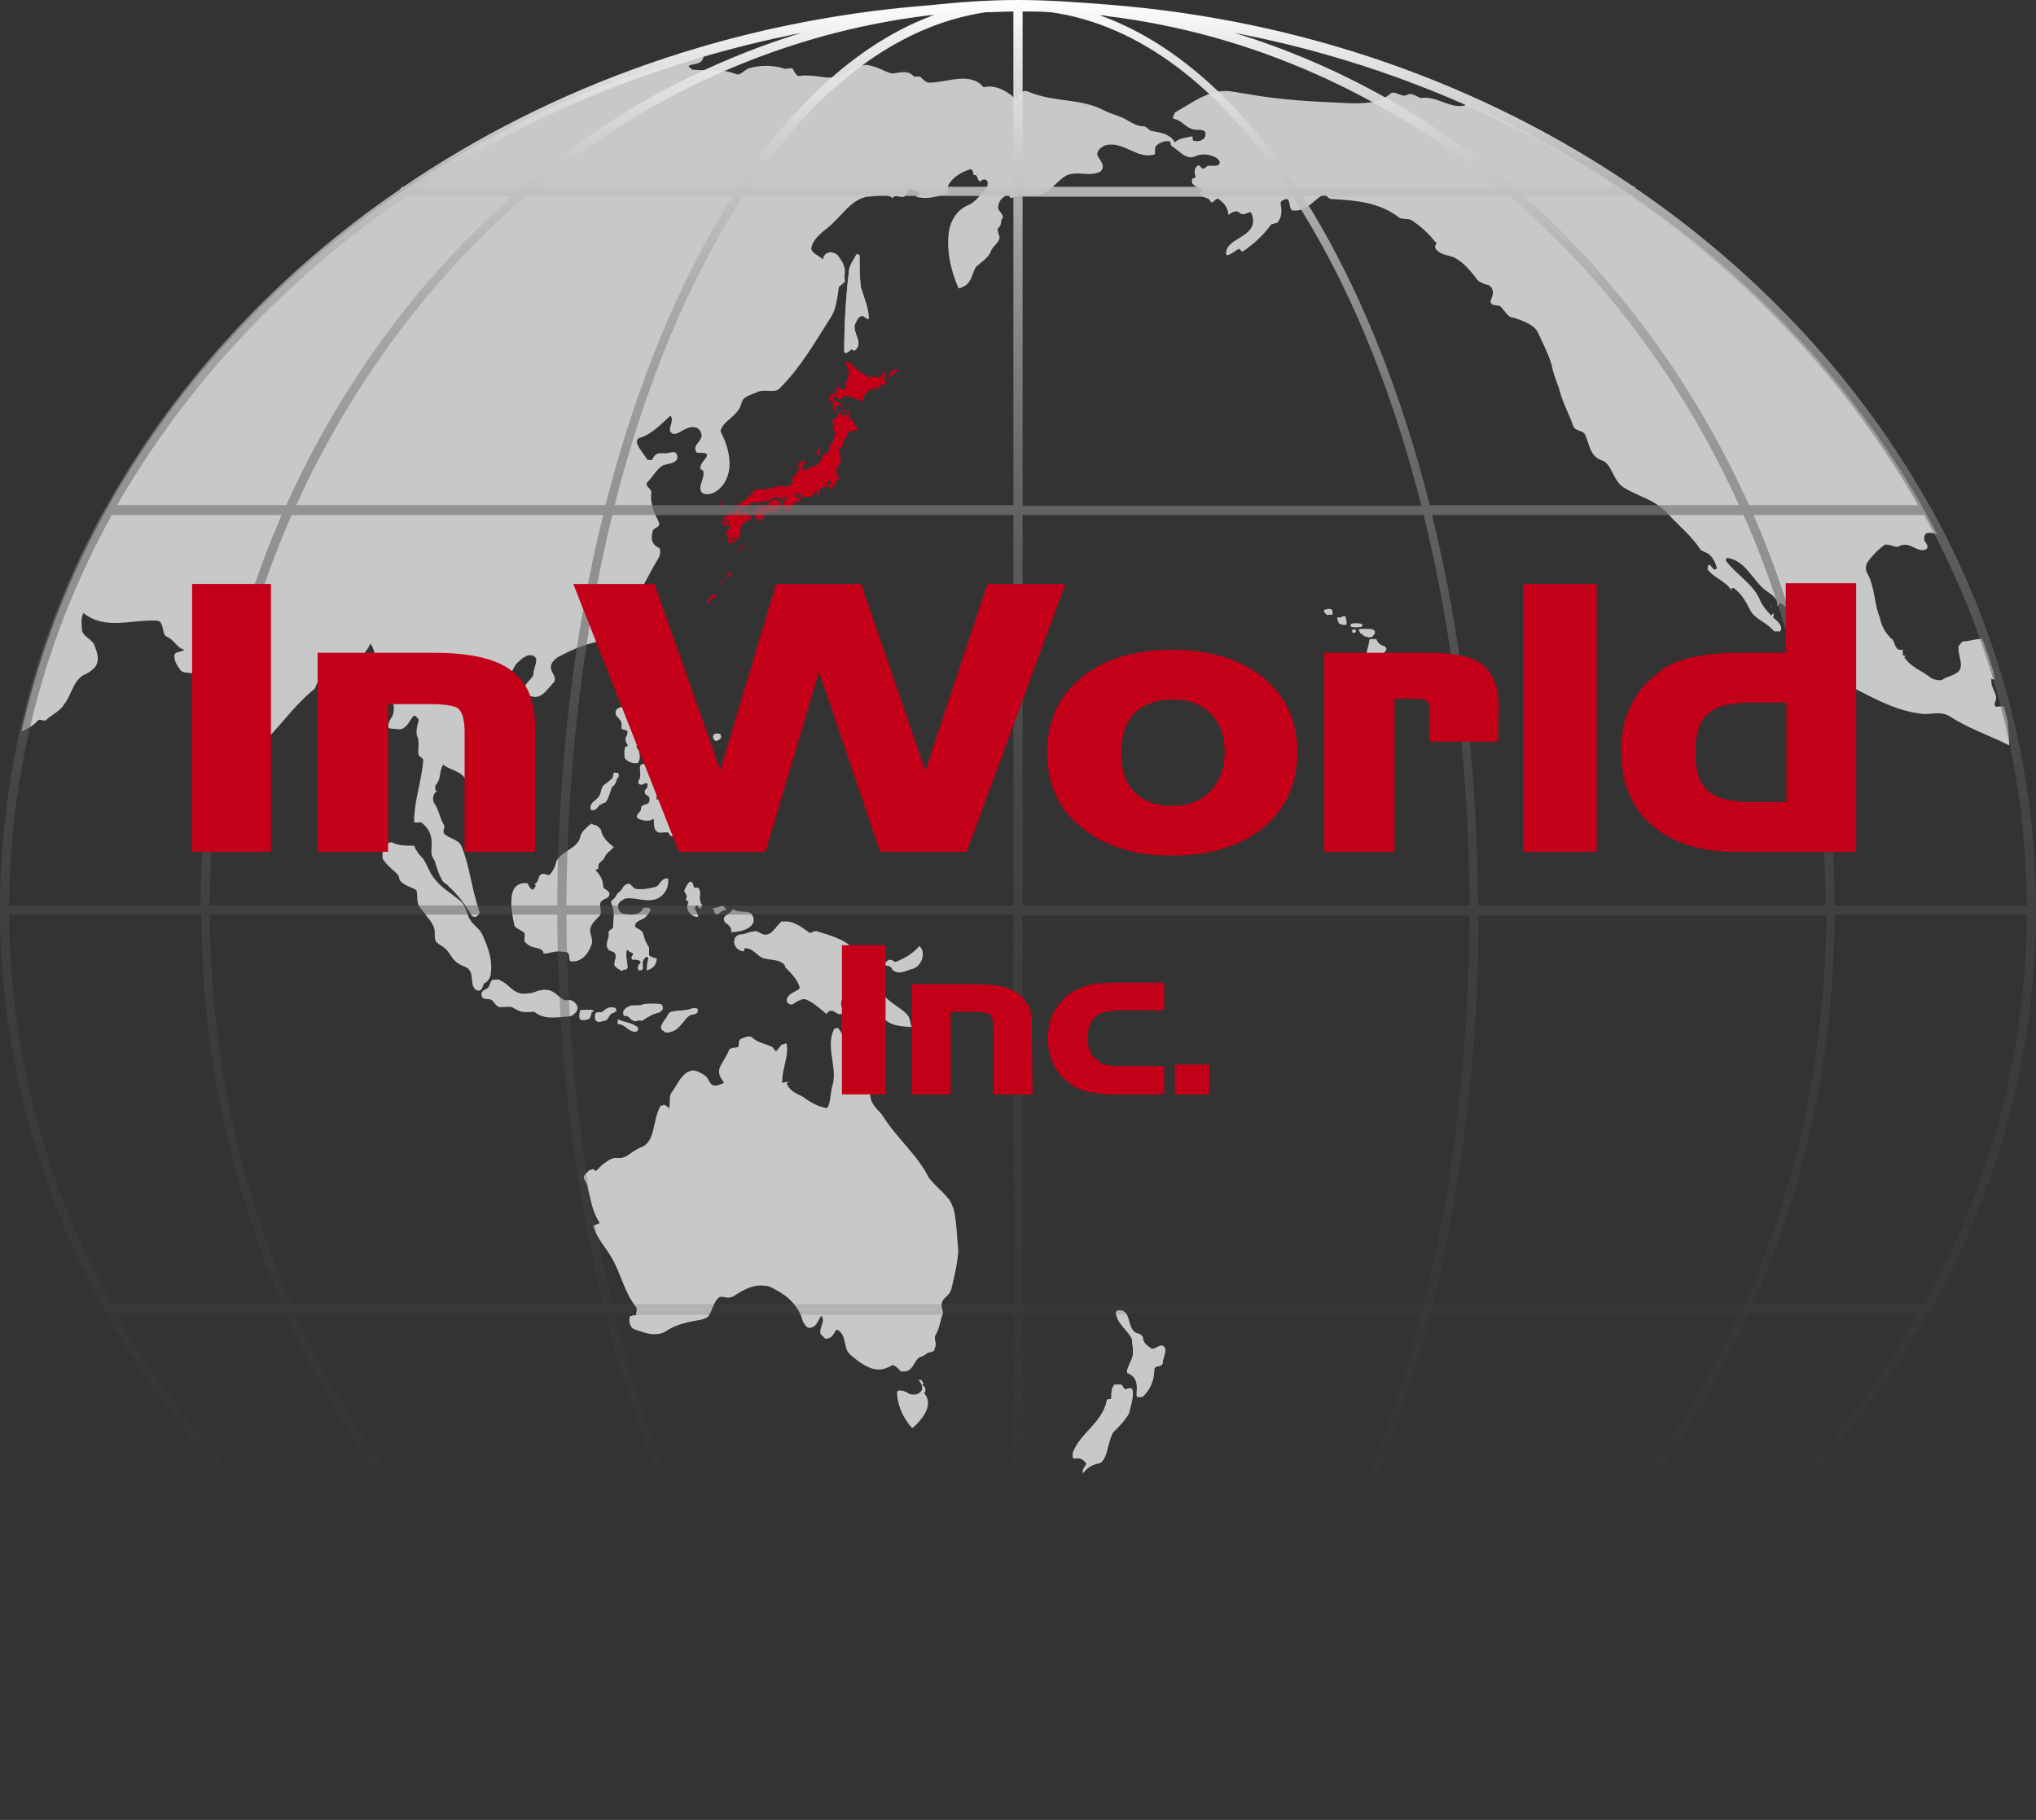 <?xml version="1.0" encoding="utf-8"?>
<!-- Generator: Adobe Illustrator 21.0.2, SVG Export Plug-In . SVG Version: 6.00 Build 0)  -->
<!DOCTYPE svg PUBLIC "-//W3C//DTD SVG 1.1//EN" "http://www.w3.org/Graphics/SVG/1.1/DTD/svg11.dtd">
<svg version="1.1" id="レイヤー_1" xmlns="http://www.w3.org/2000/svg" xmlns:xlink="http://www.w3.org/1999/xlink" x="0px"
	 y="0px" viewBox="0 0 266 237.8" style="enable-background:new 0 0 266 237.8;" xml:space="preserve">
<rect x="0" y="0" width="266" height="237.8" fill="#333333" stroke="none"/>
<style type="text/css">
	.st0{fill:#C40018;}
	.st1{fill:#C7C8C8;}
	.st2{fill:url(#SVGID_1_);}
</style>
<g>
	<path class="st0" d="M112.1,56.1C112,56.1,112,56.3,112.1,56.1C112,56.2,112,56.1,112.1,56.1c-0.1,0-0.1-0.1-0.1-0.1
		c0-0.1,0-0.2-0.1-0.2c0-0.1,0-0.1-0.1-0.2c0,0-0.1,0-0.1,0c-0.1,0-0.1-0.1,0-0.1c0,0,0,0-0.1-0.1c-0.1,0,0,0,0-0.1c0,0,0-0.1,0-0.1
		c0-0.1-0.1-0.1-0.1-0.2c-0.1-0.1-0.1-0.1-0.2-0.1c0,0-0.1-0.1-0.1-0.1c0,0-0.1,0-0.1,0c0,0,0,0,0,0c0,0-0.1-0.1-0.1-0.1
		c-0.1-0.2-0.1-0.4-0.1-0.6c0-0.1,0-0.2,0-0.2c0-0.1,0-0.2,0.1-0.2c0,0,0-0.1,0-0.1c0,0-0.1,0.1-0.2,0.1c-0.1,0-0.2,0-0.3-0.1
		c-0.1,0-0.1,0-0.2-0.1c0,0-0.1-0.1-0.1-0.1c0,0,0,0.1,0,0.1c0,0,0,0.1,0,0.1c0,0.1-0.1,0.2-0.1,0.3c0,0,0,0.1,0,0.1
		c0,0,0.1,0,0.1-0.1c0,0,0.1,0,0.1-0.1c0.1,0,0.1,0,0.2,0c0.1,0,0.1-0.1,0.1-0.1c0-0.1,0.1-0.1,0.1,0c0.1,0.1,0,0.2,0,0.3
		c0,0.1-0.1,0.3-0.2,0.3c-0.1,0-0.2-0.1-0.3-0.2c-0.1,0-0.1,0-0.1,0.1c0,0,0,0,0,0c0,0,0,0,0,0.1c0,0-0.1,0.1-0.1,0.1
		c0,0-0.1,0-0.1-0.1c-0.1-0.1-0.1-0.1-0.1-0.2c0,0,0-0.1,0-0.1c0,0,0-0.1,0-0.2c0,0-0.1,0-0.1,0c0,0-0.1,0.1-0.1,0.1
		c0,0-0.1-0.2-0.2-0.1c0,0,0,0.1,0,0.1c0,0,0,0.1,0,0.1c0,0,0,0,0,0.1c0,0,0,0,0.1,0.1c0,0-0.1,0-0.1,0.1c0,0.1,0,0.1,0,0.2
		c0,0,0,0.1-0.1,0.1c0,0.1-0.1,0.1-0.2,0.1c0,0-0.1,0-0.1,0c0,0,0,0-0.1,0.1c0,0-0.1,0.1-0.1,0.1c0,0-0.1,0-0.1,0.1c0,0,0,0.1,0,0.1
		c0,0,0.1,0,0.1,0c0,0.1,0,0.2,0.1,0.2c0,0.1,0.1,0.1,0.1,0.1c0,0,0,0.1,0,0.1c0,0.1,0,0.2-0.1,0.3c0,0.1-0.1,0.2-0.2,0.2
		c0,0,0,0-0.1,0c0,0,0,0,0,0c0,0,0,0.1,0,0.1c0,0.1,0.2,0,0.2,0c0,0,0.1,0,0.1,0c0,0,0,0,0,0c0.1,0.1,0.1,0.2,0.2,0.3
		c0,0.1,0.1,0.2,0,0.3c0,0.1,0,0.2-0.1,0.3c0,0-0.1,0.1-0.1,0.1c0,0,0,0.1,0,0.2c0,0.1,0,0.2,0,0.2c0,0.1,0,0.2-0.1,0.3
		c0,0,0,0.1-0.1,0.1c0,0-0.1,0-0.1,0.1c-0.1,0.1-0.2,0.2-0.2,0.3c0,0.1-0.1,0.2-0.1,0.3c0,0.1,0,0.2,0,0.3c0,0.1-0.1,0.2-0.2,0.3
		c0,0-0.1,0.1-0.1,0.1c0,0-0.1,0-0.1,0c-0.1,0-0.2,0.1-0.4,0.2c0,0-0.1,0-0.1,0.1c0,0,0,0.1,0,0.1c0,0.1,0,0.2-0.1,0.3
		c0,0,0,0,0,0.1c-0.1,0-0.1,0.1-0.1,0.1c0,0,0,0.1,0,0.1c0,0-0.1,0-0.1,0.1c0,0-0.1,0.1-0.1,0.1c0,0,0,0-0.1,0.1c0,0,0,0.1-0.1,0.1
		c-0.1,0-0.1,0.1-0.2,0.1c0,0,0,0-0.1,0c0,0-0.1,0,0,0c-0.2,0.2-0.5,0.3-0.7,0.3c-0.1,0-0.1,0-0.2,0.1c0,0-0.1,0.1-0.1,0.1
		c0,0.1,0,0.1-0.1,0.1c0,0-0.1,0-0.2,0c-0.1,0-0.2,0-0.2,0c0,0-0.1,0-0.1-0.1c0,0,0-0.1,0-0.1c0,0,0-0.1,0-0.1c0,0,0-0.1,0-0.1
		c0,0,0,0,0,0c0,0,0,0,0,0c0,0,0,0.1,0,0c0,0,0,0-0.1,0c0,0-0.1,0-0.1,0c0,0,0-0.1,0-0.2c0,0,0.1-0.1,0.1-0.1c0,0,0.1,0.1,0.1,0
		c0,0,0-0.1,0.1-0.1c0,0,0.1,0,0.1,0c0,0,0,0,0.1,0c0,0,0.1-0.1,0-0.1c0,0,0-0.1,0-0.1c0,0,0.1,0,0.1-0.1c0,0,0-0.1-0.1-0.1
		c-0.1,0-0.1,0-0.2,0c-0.1,0-0.1,0.1-0.2,0.1c-0.1,0.1-0.2,0.1-0.3,0.1c-0.1,0-0.2,0.1-0.2,0.2c0,0,0,0.1,0,0.1c0,0,0,0.1,0,0.1
		c0,0,0,0,0,0.1c0,0,0,0.1,0,0.1c0,0,0.1,0,0.1,0.1c0,0,0,0.1,0,0.1c0,0.1,0,0.1-0.1,0.2c0,0,0,0.1,0,0.1c-0.1,0.1-0.2,0.2-0.2,0.3
		c0,0.1-0.1,0.1-0.1,0.2c0,0-0.1,0.1-0.1,0.1c-0.1,0-0.1,0.1-0.1,0.1c0,0,0,0.1-0.1,0.1c0,0-0.1,0-0.1,0c0,0,0,0,0,0.1c0,0,0,0,0,0
		c0,0-0.1,0.1-0.1,0.1c0,0,0,0,0,0.1c0,0,0,0,0,0.1c0,0,0,0-0.1,0c0,0,0,0,0,0c0,0,0,0.1,0.1,0.1c0,0,0.1,0,0.1,0.1c0,0,0,0.1,0,0.2
		c0,0,0,0.1-0.1,0.1c0,0,0-0.1,0-0.1c0-0.1-0.1,0-0.1,0c0,0,0,0,0,0.1c0,0,0,0.1,0,0.1c0,0,0,0,0,0c0,0,0,0.1-0.1,0c0-0.1,0,0-0.1,0
		c0,0-0.1,0-0.1,0c0,0,0,0,0,0c0,0,0,0,0,0.1c0,0,0,0.1,0,0.1c0,0,0,0-0.1,0c0,0,0,0.1,0,0.1c0,0-0.1,0-0.2,0c0,0-0.1,0-0.1,0
		c0,0,0,0-0.1,0c0,0,0,0,0,0c0,0,0-0.1-0.1-0.1c0,0-0.1,0.1-0.1,0.1c0,0,0,0,0,0c0,0,0,0,0,0c0,0-0.1,0-0.1,0c0,0,0,0-0.1,0
		c0,0,0-0.1,0.1-0.1c0,0,0-0.1,0-0.1c0-0.1-0.1,0-0.1,0c0,0-0.1,0-0.1,0c-0.1,0-0.1,0.1-0.2,0.1c-0.1,0.1-0.2,0.1-0.3,0.1
		c-0.1,0-0.2,0-0.3,0c-0.1,0-0.1,0-0.2,0c0,0-0.1,0-0.1,0.1c0,0-0.1,0.1-0.1,0.1c0,0-0.1,0-0.1,0c-0.2,0-0.4,0.1-0.6,0.1
		c-0.1,0-0.2,0-0.3,0c0,0-0.1,0-0.1,0c0,0,0,0-0.1,0.1c-0.1,0-0.1,0-0.2,0c0,0-0.1,0-0.1-0.1c0,0,0.1,0,0.1,0c0,0,0,0,0,0
		c-0.1,0-0.1,0-0.2,0c0,0-0.1,0-0.1,0c0,0,0,0-0.1,0c0,0-0.1,0.1-0.1,0.1c-0.1,0-0.1,0-0.2,0c0,0,0,0-0.1,0c0,0-0.1,0-0.1,0
		c0,0,0,0,0,0.1c0,0-0.1,0-0.2,0c-0.1,0,0,0.1,0,0.1c0,0,0,0.1,0,0.2c0,0.1-0.2,0.1-0.2,0.1c0,0-0.1,0-0.1,0.1c0,0-0.1,0.1-0.1,0.1
		c0,0-0.1,0.1-0.1,0.1c-0.1,0-0.1,0.1-0.1,0.1c0,0-0.1,0-0.1,0.1c0,0.1,0,0.1-0.1,0.1c0,0-0.1,0.1-0.1,0.1c0,0-0.1,0.1-0.1,0.1
		c0,0-0.1,0.1-0.1,0.1c-0.1,0-0.1,0-0.2,0c0,0-0.1,0-0.1,0.1c0,0-0.1,0.1-0.1,0.1c0,0,0,0,0,0c0,0,0,0-0.1,0c0,0,0,0,0,0.1
		c0,0,0,0.1-0.1,0.1c0,0-0.1,0.1-0.1,0.1c-0.1,0-0.1,0-0.2,0c-0.1,0-0.1,0-0.1,0c0,0-0.1,0-0.1,0c0,0,0,0,0,0c0,0,0,0,0,0
		c0,0,0.1,0,0,0.1c0,0-0.1,0.1-0.1,0c0,0,0,0,0,0.1c0,0,0,0,0,0c0,0,0,0,0.1,0c0,0,0,0,0.1,0c0,0.1,0,0.1,0,0.1c0,0,0,0,0,0
		c0,0,0,0,0,0.1c0.1,0,0.1,0.1,0.1,0.1c0,0,0,0.1,0,0.1c0,0,0.1-0.1,0.1-0.1c0.1,0,0.1,0,0.1,0c0,0,0.1,0,0.1,0c0,0,0,0,0,0.1
		c0,0,0,0,0,0c0,0,0,0,0,0c0,0,0.1,0,0.1,0c0,0,0.1-0.1,0.1-0.1c0,0,0-0.1,0.1-0.1c0,0,0.1,0.1,0.1,0c0-0.1,0.1,0,0.1,0
		c0,0,0.1-0.1,0.1-0.1c0.1,0,0.1,0,0.1,0c0,0,0.1,0,0.1,0c0,0,0,0,0.1,0c0,0,0.1,0,0.1,0c0.1,0,0.1,0.1,0.1,0.1c0,0,0.1,0,0.1,0
		c0,0,0.1,0.1,0.1,0.1c0,0,0.1,0,0,0c0,0-0.1-0.1-0.1-0.1c0,0,0.1,0,0.1,0c0,0,0-0.1,0-0.2c0-0.1,0-0.1,0-0.2c0-0.1,0-0.1,0-0.1
		c0.1-0.1,0.2-0.2,0.3-0.2c0.1,0,0.1,0.1,0.1,0.1c0,0,0,0.1,0.1,0.1c0.1,0,0.2-0.1,0.2-0.1c0,0,0.1-0.1,0.1-0.1c0,0,0.1,0,0.1,0
		c0,0,0.1,0,0.1,0c0,0,0.1,0,0.1,0c0,0,0.1,0,0.1,0c0,0,0,0,0.1,0c0.1,0,0.1,0,0.1,0c0,0,0,0,0.1,0c0,0,0,0,0.1,0c0,0,0.1,0,0.1,0
		c0-0.1,0-0.1,0.1-0.1c0,0,0.1,0,0.1,0c0,0.1,0.1,0,0.1,0c0,0,0.1-0.1,0.2-0.1c0,0,0.1,0,0.1,0c0,0,0,0,0,0c0,0,0,0,0,0
		c0,0,0,0,0.1,0c0,0,0,0,0.1,0c0.1,0,0-0.1,0.1-0.1c0,0,0.1-0.1,0.1-0.1c0,0,0.1,0,0.1,0c0.1,0,0.1-0.1,0.1-0.1c0,0,0.1,0,0.1,0
		c0.1,0,0.1,0,0.2-0.1c0.1,0,0.2,0,0.3,0c0.1,0,0.2,0,0.3,0c0.1,0,0.2,0.1,0.3,0.1c0.1,0,0.2,0,0.3-0.1c0.1,0,0.2-0.2,0.3-0.1
		c0.1,0.1,0,0.2,0,0.3c-0.1,0.1-0.1,0.2-0.2,0.3c-0.1,0-0.1,0-0.2,0.1c0,0-0.1,0.1,0,0.1c0.1,0,0.1,0,0.1,0.1c0,0,0,0.1,0,0.1
		c0,0,0,0-0.1,0.1c0,0,0,0,0,0.1c0,0.1,0,0.1-0.1,0.1c0,0,0,0.1,0,0.1c0,0.1,0,0,0.1,0c0.1,0,0.1,0,0.1,0.1c0,0,0.1,0.1,0.1,0.1
		c0,0,0.1,0,0.1,0c0,0,0,0.1,0,0.1c0,0,0,0,0,0.1c0,0,0,0,0,0.1c0,0.1,0.1,0.1,0.2,0.1c0,0,0.1,0,0.1,0c0,0,0.1,0,0.1,0
		c0,0,0.1,0,0.1,0c0,0,0-0.1,0.1-0.1c0.1-0.1,0.2-0.2,0.2-0.3c0-0.1,0-0.2,0.1-0.3c0.1-0.1,0.2-0.1,0.2-0.2c0,0,0-0.1-0.1-0.1
		c0,0,0-0.1,0.1-0.1c0.1-0.1,0.2-0.1,0.3-0.2c0,0,0.1,0,0.1-0.1c0,0,0.1-0.1,0.1-0.1c0.1,0,0.2,0,0.3,0.1c0,0,0.1,0,0.1-0.1
		c0,0,0-0.1,0-0.1c0,0,0,0,0-0.1c0-0.1,0-0.1-0.1-0.1c-0.1,0-0.1,0-0.2,0c-0.1,0-0.1,0-0.2-0.1c0,0-0.1,0-0.1-0.1
		c0,0-0.1-0.1-0.1-0.1c0-0.1,0-0.1,0-0.1c0-0.1,0.1-0.2,0.1-0.3c0,0,0-0.1,0-0.1c0,0,0.1,0,0.1,0c0,0,0.1,0,0.1,0c0,0,0,0,0,0
		c0,0,0,0.1,0,0.1c0,0.1,0,0.1,0,0.2c0,0,0,0,0,0.1c0,0,0,0,0,0c0,0,0.1,0.1,0.1,0.1c0,0,0.1,0,0.1,0c0,0,0,0-0.1-0.1c0,0,0,0,0-0.1
		c0,0,0-0.1,0-0.1c0,0,0-0.1,0,0c0,0,0,0.1,0.1,0.1c0.1,0.1,0.2,0,0.3,0c0.1,0,0.2,0,0.1,0.1c0,0.1-0.1,0.1-0.2,0.1
		c-0.1,0-0.1,0-0.2,0.1c0,0,0,0,0,0.1c0,0,0.1,0,0.1,0c0.1,0,0.2-0.1,0.4-0.1c0,0,0.1,0,0.2,0c0,0,0.1,0,0.1,0c0,0,0,0,0-0.1
		c0-0.1,0.1-0.1,0.1,0c0,0,0,0.1,0,0.1c0,0,0,0,0.1,0c0.1,0,0.2,0,0.3,0c0.1,0,0.2,0,0.3,0c0,0,0.1,0,0.1,0c0,0,0-0.1,0-0.1
		c0-0.1,0.2-0.1,0.2-0.2c0,0,0-0.1,0-0.1c0,0,0.1-0.1,0.1-0.1c0,0,0.1,0,0.1-0.1c0,0,0,0,0-0.1c0,0,0.1-0.1,0.1-0.1
		c0.1,0,0.1-0.1,0.1-0.1c0,0,0.1,0,0.1,0c0,0,0.1,0,0.1,0.1c0,0,0.1,0.1,0,0.1c0,0-0.1,0-0.1,0c0,0,0,0-0.1,0c0,0,0,0.1,0,0.1
		c0,0,0,0.1,0,0.1c0,0.1,0,0.2,0.1,0.3c0,0,0.1,0,0.1,0c0.1,0,0.1-0.1,0.1-0.2c0,0,0.1-0.1,0.1-0.1c0,0,0,0,0-0.1c0,0,0,0,0-0.1
		c0,0,0-0.1,0-0.1c0,0,0,0,0,0c0,0,0,0,0-0.1c0,0,0,0,0,0c0,0,0,0,0,0c0-0.1,0.1,0,0.1-0.1c0,0,0-0.1,0-0.1c0-0.1,0.1-0.1,0.1-0.1
		c0.1-0.1,0.3-0.1,0.4-0.1c0,0,0.1,0,0.1,0c0,0,0.1,0.1,0.1,0.1c0,0,0,0.1,0,0.1c0,0,0.1,0,0.1-0.1c0,0,0,0,0.1-0.1c0,0,0,0,0-0.1
		c0,0-0.1-0.1-0.1-0.1c0,0,0-0.1,0-0.2c0-0.1,0-0.1,0.1-0.1c0,0,0.1,0,0.1-0.1c0,0,0-0.1,0-0.1c0,0,0-0.1,0.1,0c0,0,0.1,0,0.1,0
		c0,0,0.1-0.1,0.1-0.1c0.1,0,0.2,0.1,0.2,0.2c0,0-0.1,0-0.1,0c0,0,0,0,0,0.1c0,0,0,0.1-0.1,0.1c0,0,0,0-0.1,0c0,0,0,0,0,0
		c0,0.1-0.1,0.1-0.1,0.1c0,0,0,0,0,0.1c0,0.1,0,0.1,0,0.2c0,0.1,0,0.1,0,0.2c0,0.1,0,0.1,0,0.1c0,0-0.1,0,0,0c0,0,0,0,0.1,0
		c0,0,0.1,0.1,0.1,0c0.1,0,0.1-0.1,0.1-0.1c0-0.1,0-0.1,0.1-0.1c0,0,0.1,0,0.1-0.1c0,0,0,0,0,0c0-0.1,0.1-0.1,0.1-0.1
		c0.1,0,0.1,0,0.2-0.1c0,0,0.1-0.1,0.1-0.1c0,0,0-0.1,0-0.1c0-0.1,0-0.1,0-0.2c0-0.1,0.1-0.3,0.2-0.3c0.1-0.1,0.2-0.1,0.3-0.1
		c0,0,0.1,0,0.1,0c0,0-0.1-0.1-0.1-0.1c0,0-0.1,0-0.1-0.1c0,0-0.1-0.1-0.1-0.1c-0.1-0.2-0.2-0.3-0.2-0.6c0-0.1,0-0.1,0-0.2
		c0-0.1,0-0.2,0-0.2c0-0.1,0-0.1,0.1-0.2c0,0,0.1-0.1,0.1-0.1c0-0.1,0-0.2,0.1-0.2c0,0,0-0.1,0-0.1c0,0,0.1-0.1,0.1-0.1
		c0,0,0.1,0,0.1-0.1c0,0,0-0.1,0-0.1c0-0.1,0-0.1,0-0.2c0-0.2,0-0.5,0-0.7c0-0.1-0.1-0.2-0.1-0.3c0-0.1-0.1-0.2-0.1-0.3
		c0-0.1,0-0.2,0.1-0.3c0,0,0-0.1,0.1-0.1c0,0,0.1,0,0.1-0.1c0,0-0.1,0-0.1,0c0,0,0.1-0.1,0.1-0.1c0,0,0,0,0,0c0,0,0,0.1,0,0.1
		c0,0,0.1-0.2,0.1-0.2c0,0,0.1,0,0.1,0c0,0,0.1,0,0.1,0.1c0,0,0,0,0,0.1c0,0,0,0,0,0.1c0,0.1,0.1,0,0.1,0c0-0.1-0.1-0.1-0.1-0.2
		c0-0.1,0-0.1,0-0.2c0,0,0,0,0-0.1c0,0,0.1-0.1,0-0.1c0,0-0.1,0-0.1,0c0,0,0.1-0.1,0.1-0.1c0,0,0,0,0-0.1c0,0-0.1-0.1,0-0.1
		c0,0,0.1-0.1,0.1-0.1c0,0,0-0.1,0-0.1c0,0,0-0.1,0-0.1c0.1,0,0.1-0.1,0.2-0.1c0.1,0.1,0.1-0.1,0.1-0.1c0,0,0-0.1,0.1-0.1
		c0-0.1,0-0.1,0-0.2c0-0.1,0-0.2,0.1-0.3c0,0,0-0.1,0-0.1C112.1,56.2,112.1,56.2,112.1,56.1 M106.6,60.4
		C106.6,60.4,106.6,60.4,106.6,60.4C106.6,60.4,106.6,60.4,106.6,60.4z M106.8,59.2C106.8,59.1,106.8,59.1,106.8,59.2
		C106.9,59.2,106.9,59.2,106.8,59.2c0.1,0.1,0,0.1,0,0.2c0,0-0.1,0.1-0.1,0.1c0,0.1,0.1,0,0.1,0c0,0,0,0,0.1,0c0,0,0.1,0,0.1-0.1
		c0.1-0.1,0.1-0.2,0.2-0.3c0,0,0-0.1,0-0.1c0,0-0.1,0.1-0.1,0c-0.1-0.1,0-0.2,0-0.3c0,0,0-0.1,0-0.1c0,0-0.1,0-0.1,0
		c-0.1,0.1-0.1,0.2-0.2,0.3C106.7,58.9,106.7,59,106.8,59.2C106.7,59.1,106.7,59.2,106.8,59.2 M116.2,50c-0.1,0-0.1,0.1-0.1,0.1
		c0,0-0.1,0.1-0.1,0.1c0,0-0.1,0-0.1,0c0,0-0.1-0.1-0.1-0.1c0,0,0-0.1,0-0.1c0,0,0-0.1-0.1-0.1c0,0,0-0.1,0-0.1c0,0-0.1-0.1-0.1-0.1
		c-0.1-0.1-0.2-0.1-0.1-0.2c0-0.1,0-0.2,0.1-0.3c0-0.1,0.1-0.2,0.1-0.3c0-0.1,0.1-0.2,0-0.3c0,0,0,0-0.1,0c0,0-0.1,0.1-0.1,0.1
		c-0.1,0.1-0.1,0.1-0.2,0.2c-0.1,0.1-0.1,0.1-0.2,0.2c-0.1,0.1-0.1,0.1-0.2,0.2c-0.1,0-0.2,0-0.3,0c-0.1,0-0.2,0-0.2,0
		c0,0-0.1-0.1-0.1-0.1c0,0,0-0.1-0.1-0.1c0,0,0,0.1,0,0.1c0,0-0.1,0.1-0.1,0.1c0,0,0-0.1,0-0.1c0,0,0,0,0,0c0,0,0,0-0.1,0
		c0,0-0.1,0-0.2,0c0,0-0.1,0.1-0.1,0.1c0,0-0.1,0-0.2,0c0,0-0.1,0-0.1-0.1c0,0-0.1-0.1-0.1-0.1c-0.1,0-0.1-0.1-0.2-0.1
		c-0.1,0-0.1,0-0.2-0.1c-0.1-0.1-0.2-0.1-0.4-0.2c-0.2-0.1-0.3-0.2-0.4-0.3c-0.1-0.1-0.2-0.2-0.3-0.3c-0.1-0.1-0.2-0.2-0.3-0.3
		c-0.1-0.1-0.2-0.2-0.4-0.3c0,0-0.1-0.1-0.1-0.1c0,0-0.1-0.1-0.1-0.1c0,0-0.1,0.1-0.1,0.1c0,0.1-0.1,0-0.2,0c-0.1,0-0.1,0.1-0.1,0.2
		c0,0,0,0.1,0,0.1c0,0,0,0.1,0.1,0.1c0.1,0.1,0.1,0.3,0.2,0.4c0.1,0.1,0.1,0.3,0.1,0.4c0,0.1,0,0.2,0,0.3c0,0.1-0.1,0.1-0.1,0.2
		c0,0.1,0,0.1,0,0.2c0,0.1,0,0.1,0,0.2c0,0.1,0,0.2-0.1,0.3c-0.1,0.1-0.2,0.1-0.3,0.2c0,0,0,0.1,0,0.1c0,0,0,0.1,0,0.1
		c0,0,0,0.1,0,0.1c0,0,0,0.1,0.1,0.1c0,0,0.1,0,0.1,0.1c0,0.1-0.1,0.2-0.2,0.3c-0.1,0.1-0.2,0.1-0.3,0.1c0,0-0.1-0.1-0.1-0.1
		c0,0-0.1,0-0.1,0c0,0-0.1,0-0.1,0c-0.1,0-0.1,0-0.2-0.1c-0.1-0.1-0.2-0.2-0.3-0.1c0,0-0.1,0-0.1,0.1c0,0,0,0.1,0,0.2
		c0,0,0.1,0,0.1,0c0,0,0.1,0.1,0.1,0.1c0,0,0.1,0.1,0,0.1c0,0-0.1,0.1-0.1,0.1c0,0-0.1,0.1-0.1,0.1c0,0,0,0.1-0.1,0.1
		c0,0,0,0.1-0.1,0.1c0,0-0.1-0.1-0.1-0.1c0,0,0,0-0.1,0c0,0.1-0.1,0.1-0.1,0.2c0,0-0.1,0-0.2,0c-0.1,0-0.1,0.1-0.1,0.1
		c0,0.1,0,0.1,0,0.2c0,0,0,0,0,0c0,0,0,0.1,0,0.1c0,0.1-0.1,0.1-0.1,0.2c0,0.1,0,0.1,0.1,0.1c0.1,0,0.1,0,0.1,0.1c0,0,0,0.1,0.1,0.1
		c0,0,0,0,0.1,0c0.1,0,0.1,0.1,0.1,0.1c0.1,0.1,0.1,0.2,0.1,0.3c0,0,0,0,0,0.1c0,0.1,0,0.1,0,0.1c0,0-0.1,0.1-0.1,0.1
		c0,0,0,0.1,0,0.1c0,0,0,0.1,0,0.1c0,0,0,0.1,0.1,0.1c0.1,0,0.1,0.1,0.1,0.1c0.1,0,0.1,0,0.1-0.1c0-0.1,0.1-0.1,0.1-0.1
		c0,0,0.1,0,0.1-0.1c0-0.1,0-0.1,0-0.2c0,0,0-0.1,0-0.1c0,0,0.1,0,0.1,0c0,0,0-0.1,0-0.1c0,0,0.1,0,0.1,0c0,0,0,0.1,0.1,0.1
		c0,0,0.1,0,0.1,0c0,0,0.1,0,0.1,0.1c0,0,0.1,0,0.1,0c0.1,0,0.1-0.1,0.1-0.1c0,0,0.1,0,0.1-0.1c0,0-0.1-0.1-0.1-0.1
		c-0.1,0-0.1,0-0.2,0c-0.1,0,0-0.1-0.1-0.1c0,0-0.1,0-0.1-0.1c-0.1,0-0.1-0.1-0.1-0.1c-0.1-0.1-0.2,0-0.3,0c-0.1,0-0.2-0.1-0.3-0.2
		c0,0-0.1,0-0.1,0c0,0,0-0.1,0-0.1c0-0.1,0.1-0.3,0.1-0.3c0-0.1,0.1-0.1,0.2-0.1c0,0,0,0,0,0c0,0,0.1,0,0.1,0c0,0,0.1,0,0.1,0.1
		c0,0,0.1,0,0.1,0.1c0.1,0,0.1,0.2,0.2,0.2c0,0,0.1,0,0.1,0c0,0,0,0,0,0c0.2-0.1,0.4-0.3,0.6-0.4c0.1,0,0.1,0,0.2-0.1
		c0.1,0,0.1,0,0.2,0c0.1,0,0.2,0.1,0.3,0.1c0.1,0,0.1,0.1,0.2,0.1c0,0,0.1,0,0.1,0c0,0,0.1,0,0.1,0.1c0.1,0,0.2,0.1,0.2,0.1
		c0,0,0.1,0,0.2,0c0.2,0.1,0.4,0.1,0.5,0.2c0.2,0,0.3,0.2,0.4,0.3c0,0,0,0,0-0.1c0-0.1,0-0.2,0.1-0.2c0-0.1,0-0.2,0-0.3
		c0-0.2,0.2-0.4,0.3-0.6c0.2-0.2,0.4-0.4,0.6-0.5c0.1,0,0.1-0.1,0.2-0.1c0.1,0,0.1,0,0.2,0c0.1,0,0.1,0,0.2,0c0.1,0,0.2,0,0.3,0
		c0,0,0.1,0,0.1,0c0,0-0.1,0-0.1-0.1c0,0,0.1-0.2,0.2-0.1c0,0,0,0.1,0,0.1c0,0,0.1,0.1,0.1,0c0,0,0,0,0,0c0,0,0,0,0-0.1
		c0,0,0.1,0,0.1-0.1c0,0,0,0,0-0.1c0,0,0,0,0,0c0,0,0.1,0,0.1-0.1c0.1,0,0.2,0,0.3,0c0,0,0.1,0,0.1,0c0,0,0.1-0.1,0.1-0.1
		c0,0,0-0.1,0.1-0.1C116.2,50.1,116.2,50.1,116.2,50C116.4,50,116.2,50,116.2,50 M117.3,48.3c-0.1,0-0.1,0-0.2,0c0,0-0.1,0-0.1,0
		c0,0-0.1-0.1-0.1-0.1c-0.1,0-0.1,0-0.1,0.1c0,0-0.1,0.1-0.1,0.1c0,0,0,0.1-0.1,0.1c0,0-0.1,0.1-0.1,0.1c0,0-0.1,0.1-0.1,0.1
		c0,0-0.1,0.1-0.1,0.1c0,0,0,0.1,0,0.2c0,0.1-0.1,0.1-0.2,0.2c-0.1,0.1-0.1,0.1-0.2,0.1c0,0,0,0,0,0c0,0,0,0.1,0,0.1
		c0,0,0,0.1,0,0.1c0,0,0.1,0,0.2-0.1c0-0.1,0.1-0.1,0.1-0.2c0,0,0,0,0.1,0c0,0,0.1,0,0.1,0c0,0,0-0.1,0.1-0.1c0,0,0.1-0.1,0.1-0.1
		c0,0,0.1-0.1,0.1-0.1c0-0.1,0.1-0.1,0.1-0.1c0.1,0,0.1,0,0.1-0.1c0-0.1,0.1-0.1,0.1-0.1c0.1,0,0.1,0,0.2,0c0,0,0.1-0.1,0.1-0.1
		c0,0,0.1-0.1,0.1-0.1C117.4,48.4,117.4,48.4,117.3,48.3c0.1,0.1,0.2,0,0.1,0C117.5,48.2,117.4,48.2,117.3,48.3 M94.1,66.2
		c0.1,0,0-0.2,0.1-0.2c0,0,0.1,0,0.1-0.1c0-0.1,0-0.1,0-0.2c0,0,0-0.1,0-0.1c0-0.1,0.1-0.1,0.1-0.2c0,0,0-0.1,0-0.2
		c0,0-0.1,0-0.1,0.1c0,0-0.1,0.1-0.1,0.1c0,0,0,0.1,0,0.1c0,0.1,0,0.2,0,0.3C94,65.9,94,66,94,66.1c0,0,0,0,0,0.1
		C94,66.2,94.1,66.2,94.1,66.2 M98.2,67.7c0,0,0-0.1-0.1-0.1c0,0,0,0,0-0.1c0,0-0.1,0-0.1,0c0,0,0.1-0.2,0.1-0.2c0,0-0.1,0-0.1,0
		c-0.1,0-0.1,0-0.2,0c-0.1,0-0.1,0-0.2,0c0,0-0.1-0.1-0.1-0.1c0,0,0.1,0,0.1,0c0,0,0.1-0.1,0.1-0.1c0,0,0.1-0.1,0.1-0.1
		c0-0.1,0-0.1,0-0.2c-0.1-0.1-0.2-0.1-0.3-0.1c0,0-0.1,0.1-0.1,0.1c0,0,0,0.1-0.1,0.1c-0.1,0-0.2,0-0.3,0c0,0-0.1,0-0.1,0
		c0,0-0.1-0.1-0.1-0.1c0,0-0.1-0.1-0.1-0.1c0-0.1,0-0.2,0-0.2c0,0-0.1,0-0.1,0c0,0-0.1,0-0.1,0c0,0,0,0-0.1,0c0,0,0,0,0,0
		c0,0-0.1,0-0.1,0c0,0-0.1,0-0.1,0.1c0,0-0.1,0-0.1,0c0,0-0.1,0-0.1,0c0,0,0,0.1,0,0.1c0,0.1,0,0.1-0.1,0.2c0,0.1,0,0.1-0.1,0.1
		c0,0-0.1,0-0.2,0c-0.1,0-0.1-0.1-0.1-0.1c0,0-0.1,0.1-0.1,0.1c0,0,0,0.1,0,0.1c0,0.1,0,0.1-0.1,0.2c0,0-0.1,0.1-0.1,0.1
		c0,0-0.1-0.1-0.1-0.1c0,0-0.1-0.1-0.1-0.1c0,0-0.1,0-0.1,0.1c0,0,0,0,0,0.1c0,0,0,0,0,0.1c0,0.1,0,0.1-0.1,0.1c0,0-0.1,0-0.1,0
		c0,0,0,0-0.1,0c0,0,0,0-0.1,0c0,0-0.1,0-0.1,0.1c0,0,0,0,0.1,0c0,0,0,0,0,0.1c0,0,0,0,0,0.1c0,0,0.1,0,0.1,0.1c0,0,0.1,0,0.2,0
		c0,0,0,0,0,0c0,0,0,0,0.1,0.1c0,0,0.1,0,0.1,0c0,0,0,0.1,0,0.1c0,0.1,0,0.1,0,0.1c0,0,0,0,0,0.1c0,0,0,0-0.1,0c0,0-0.1,0-0.1,0
		c-0.1,0-0.1,0-0.1-0.1c0,0,0-0.1,0-0.1c0,0,0-0.1-0.1-0.1c0,0,0,0-0.1,0c0,0-0.1,0-0.1,0c0,0,0,0,0,0c0,0,0,0.1,0,0.1
		c0,0,0,0,0,0.1c0,0,0,0.1,0,0.1c0,0,0,0,0.1,0.1c0,0,0.1,0,0.1,0c0,0,0,0,0,0.1c0,0,0,0,0,0.1c0,0,0,0.1,0,0.1c0,0,0,0.1-0.1,0.1
		c0,0,0,0,0,0c0,0,0,0,0,0c0.1,0,0.1,0,0.1-0.1c0,0,0,0,0,0c0,0,0,0,0-0.1c0,0,0.1-0.1,0.1-0.1c0.1,0,0.1-0.1,0.2-0.1
		c0,0,0.1,0,0.1,0.1c0,0.1,0,0.1-0.1,0.1c0,0,0.1,0.1,0.1,0.1c0.1,0,0.1,0,0.1,0c0,0,0.1,0,0.1-0.1c0,0,0-0.1,0-0.2
		c0,0,0-0.1-0.1-0.1c-0.1,0-0.1,0-0.2,0c-0.1,0-0.1,0.1-0.2,0c-0.1,0,0-0.1,0-0.1c0,0,0.1-0.1,0.1-0.1c0,0,0-0.1-0.1-0.1
		c0,0,0-0.1,0-0.2c0,0,0.1-0.1,0.1-0.1c0,0,0,0,0,0c0,0,0,0,0.1,0c0.1,0,0.1,0.1,0.1,0.2c0,0.1,0.2,0.2,0.3,0.3c0,0,0,0,0,0.1
		c0,0,0,0.1,0,0.1c0,0.1-0.1,0.1-0.1,0.1c0,0,0,0,0,0.1c0,0,0,0,0.1,0c0,0,0.1-0.1,0.2-0.1c0.1,0,0,0.1,0,0.1c0,0.1-0.1,0.1-0.1,0.1
		c0,0,0.1,0.1,0,0.1c0,0-0.1,0-0.1,0.1c0,0.1-0.1,0.2-0.1,0.3c0,0.1-0.1,0.1-0.1,0.1c0,0,0,0.1-0.1,0.1c0,0-0.1,0-0.1,0
		c0,0.1,0,0.1,0,0.2c0,0.1,0,0.1,0.1,0.2c0,0,0,0.1,0,0.1c0,0.1,0,0.1,0,0.1c0,0,0.1,0,0.1,0.1c0,0,0.1,0.1,0.1,0.1
		c0,0.1,0.1,0.1,0,0.2c0,0.1-0.1,0.1-0.1,0.2c0,0-0.1,0-0.1,0c0,0,0,0,0,0c0,0,0.1,0,0.1,0c0,0.1,0,0.1,0.1,0.2c0,0,0.1,0,0.1,0
		c0,0,0.1,0,0.1,0c0.1,0,0.1,0,0.2,0.1c0,0,0.1,0,0.1,0c0,0,0.1-0.1,0.1-0.1c0,0-0.1-0.1-0.1-0.1c0,0-0.1-0.1-0.1-0.1
		c0,0,0-0.1,0-0.1c0,0,0-0.1,0-0.1c0-0.1,0-0.3,0.1-0.3c0.1,0,0.1,0,0.1,0c0,0,0.1,0,0.1,0.1c0,0.1-0.1,0.1-0.2,0.2c0,0,0,0.1,0,0.1
		c0,0,0,0,0,0c0,0,0,0,0,0c0.1,0.1,0.1,0.2,0.1,0.3c0,0.1,0,0.1-0.1,0.1c0,0-0.1,0.1-0.1,0.1c0,0,0,0.1,0,0c0,0,0.1-0.1,0.1-0.1
		c0.1-0.1,0.2-0.1,0.2-0.1c0,0,0.1-0.1,0.1-0.1c0,0,0-0.1,0-0.1c0,0,0.1,0,0.1-0.1c0-0.1,0-0.1-0.1-0.1c-0.1-0.1,0.1-0.2,0.1-0.2
		c0,0,0.1,0,0.1,0.1c0,0,0,0.1,0.1,0.1c0.1,0,0.1,0,0.2-0.1c0,0,0-0.1,0-0.2c0-0.1,0-0.1,0.1-0.2c0.1-0.1,0.1-0.1,0.1-0.2
		c0-0.1,0-0.1,0-0.2c0-0.1,0-0.1,0-0.2c0-0.2,0.1-0.5,0.2-0.7c0-0.1,0-0.2,0.1-0.2c0-0.1,0.1-0.2,0.2-0.2c0,0,0.1-0.1,0.1-0.1
		c0,0,0.1-0.1,0.1-0.1C98.3,67.8,98.3,67.8,98.2,67.7C98.2,67.7,98.2,67.7,98.2,67.7 M95.7,68.8c0,0,0-0.1,0-0.1c0,0,0.1,0,0.1,0
		c0.1,0,0.1,0.1,0.1,0.2c0,0,0,0,0-0.1c0,0,0-0.1,0-0.1c0.1,0,0.1-0.1,0.1-0.2c0,0,0,0-0.1,0c0,0-0.1,0-0.1,0c0,0,0,0-0.1,0
		c0,0,0,0,0,0.1c0,0,0,0.1,0,0.1c0,0-0.1,0-0.1,0c0,0,0,0,0-0.1c0,0-0.1,0-0.1,0c-0.1,0-0.1,0.1-0.1,0.2c0,0.1,0,0.2,0.1,0.2
		c0,0,0,0.1-0.1,0.1c0,0.1,0.1,0.1,0.1,0c0-0.1,0.1-0.1,0.1-0.2C95.6,68.9,95.7,68.8,95.7,68.8 M96.6,71.8c0,0-0.1,0-0.1,0
		c0,0-0.1,0-0.1,0c0,0,0,0.1,0,0.1c0,0-0.1,0-0.1,0c0,0,0,0.1,0,0.1c0,0,0.1,0,0.1,0c0,0,0.1,0,0.1,0c0,0,0.1,0,0.1-0.1
		c0,0,0.1,0,0.1-0.1C96.6,71.9,96.7,71.8,96.6,71.8 M97.1,71.1C97.1,71.2,97.1,71.2,97.1,71.1C97,71.3,97,71.3,97,71.3
		c0,0,0,0.1,0,0.1c0,0,0,0.1,0,0.1c0,0,0,0.1-0.1,0.1c0,0-0.1,0-0.1,0c0,0,0,0.1,0,0.2c0,0,0.1,0,0.1,0c0,0,0.1,0,0.1,0
		c0,0,0-0.1,0-0.1c0,0,0-0.1,0.1-0.1c0,0,0-0.1,0-0.1C97.2,71.3,97.2,71.2,97.1,71.1C97.2,71.1,97.2,71.1,97.1,71.1
		C97.1,71.1,97.1,71.1,97.1,71.1 M93.5,77.6c0,0.1-0.1,0.1-0.1,0.1c-0.1,0-0.1,0.1-0.1,0.2c0,0,0,0-0.1,0c0,0,0-0.1-0.1-0.1
		c0,0,0,0-0.1,0c0,0,0,0-0.1,0c-0.1,0-0.1,0.1-0.1,0.1c0,0.1,0.1,0.1,0.1,0.1c0,0.1,0,0.1-0.1,0.1c0,0-0.1,0-0.1,0
		c-0.1,0.1-0.1,0.1-0.2,0.2c0,0,0,0.1,0,0.1c0,0,0,0,0,0.1c0,0,0,0,0,0.1c0,0-0.1,0-0.1,0.1c0,0,0,0.1,0,0.1c0,0.1,0.1,0.1,0.2,0
		c0,0,0,0,0.1-0.1c0,0,0-0.1,0-0.1c0-0.1,0-0.1,0.1-0.2c0,0,0,0,0,0c0,0-0.1-0.1,0-0.1c0,0,0,0,0.1,0c0,0,0,0,0.1,0
		c0,0,0-0.1,0.1-0.1c0,0,0,0,0.1,0c0,0,0.1,0,0.1,0c0,0,0,0,0-0.1c0,0,0,0,0,0c0,0,0.1,0,0.1,0c0,0,0.1-0.1,0.1-0.1
		C93.6,77.8,93.7,77.5,93.5,77.6C93.6,77.6,93.5,77.6,93.5,77.6 M94.5,76c0,0,0-0.1-0.1-0.1c0,0-0.1,0-0.1,0.1c0,0,0,0.1,0,0.1
		c0,0,0,0.1,0,0.1c0,0,0,0.1,0.1,0.1c0,0,0,0,0,0c0,0,0.1-0.1,0.1-0.1C94.6,76,94.5,76,94.5,76 M94,76.7C94,76.7,94,76.7,94,76.7
		C93.9,76.7,93.9,76.7,94,76.7c-0.1,0.1-0.1,0.1-0.1,0.2c0.1-0.1,0.1-0.1,0.2-0.2c0,0,0.1-0.1,0-0.1C94.1,76.6,94,76.6,94,76.7
		 M95.4,74.8C95.4,74.8,95.4,74.9,95.4,74.8c-0.1,0.1-0.2,0.1-0.2,0.1c0,0-0.1,0.1-0.1,0.1c0,0-0.1,0.1-0.1,0.1c0,0-0.1,0.1-0.1,0.1
		c0,0,0,0.1,0,0.1c0,0,0,0,0.1,0c0,0,0,0.1,0.1,0.1c0,0,0,0,0.1,0c0.1,0,0.1-0.1,0.1-0.1c0,0,0.1,0,0-0.1c0,0,0,0,0,0
		c0,0,0,0,0.1-0.1c0.1,0,0.1,0,0.1-0.1c0,0,0-0.1,0.1-0.1c0,0,0.1,0,0.1,0c0,0,0,0,0,0C95.5,75,95.5,74.9,95.4,74.8
		C95.5,74.8,95.5,74.8,95.4,74.8 M102.1,66C102,65.9,102,65.9,102.1,66c0-0.1-0.1-0.2-0.1-0.2c0,0-0.1,0-0.1-0.1c0-0.1,0-0.1,0-0.2
		c0-0.1,0-0.1-0.1-0.1c-0.1,0-0.1,0-0.2,0c-0.1,0-0.2-0.1-0.2-0.1c0,0,0,0,0,0c0,0,0,0-0.1,0c0,0-0.1,0-0.1,0c0,0-0.1,0-0.1,0
		c-0.1,0-0.2,0-0.3,0.1c-0.1,0-0.1,0.1-0.2,0.2c0,0-0.1,0-0.1,0c0,0-0.1,0-0.1,0c0,0,0,0,0,0c0.1,0.1,0,0.2,0,0.3
		c0,0-0.1,0.1-0.1,0.1c-0.1,0-0.1,0-0.2,0c-0.1,0-0.1,0-0.2,0.1c0,0-0.1,0.1-0.1,0.1c0,0-0.1,0-0.1,0c0,0-0.1-0.1-0.1-0.1
		c0,0,0,0,0-0.1c0,0,0,0,0-0.1c0,0-0.1-0.1-0.1-0.1c0,0,0,0.1,0,0.1c0,0-0.1,0-0.1,0c0,0-0.1,0-0.1,0.1c0,0.1-0.1,0.1-0.1,0.2
		c0,0.1,0,0.1-0.1,0.2c0,0.1-0.1,0.1-0.1,0.2c0,0-0.1,0-0.1,0.1c0,0-0.1,0-0.1,0c0,0,0,0.1-0.1,0.1c0,0,0,0-0.1,0.1
		c-0.1,0-0.1,0.1-0.2,0.1c-0.1,0-0.1,0.1-0.2,0.1c0,0-0.1,0.1,0,0.1c0,0,0.1,0,0.1,0c0,0,0.1-0.1,0.1-0.1c0,0,0.1,0,0.1,0
		c0,0,0,0,0.1,0c0,0,0,0.1,0,0.1c0,0,0,0.1,0,0.1c0,0,0.1,0,0.1,0.1c0,0,0.1,0,0.1,0c0,0,0,0.1,0,0.1c0,0-0.1,0-0.1,0
		c0,0,0.1,0.1,0.1,0.1c0,0.1,0,0.2,0.2,0.2c0,0,0.2,0,0.2,0c0,0-0.1,0.1-0.1,0.1c0,0,0,0.1,0,0.1c0,0,0.1,0,0.1,0c0,0,0.1,0,0.1,0
		c0,0,0.1,0,0.1,0c0,0,0.1,0,0.1,0c0,0,0.1,0.1,0.1,0.1c0,0,0.1,0,0.1,0c0,0-0.1,0-0.1-0.1c0,0-0.1-0.1,0-0.1c0-0.1,0.1-0.1,0-0.1
		c-0.1-0.1,0.1-0.2,0.1-0.2c0-0.1,0.1-0.1,0.1-0.2c0-0.1,0.1-0.1,0-0.2c0-0.1,0.1-0.1,0.1-0.1c0,0,0.1,0,0.1-0.1
		c0.1,0,0.1-0.1,0.2-0.1c0,0,0.1-0.1,0.1-0.1c0,0,0.1,0,0.1,0c0.1,0,0.2,0,0.3,0.1c0.1,0,0.2,0.1,0.2,0.1c0.1,0.1,0.1,0.2,0.2,0.2
		c0.1,0,0,0,0.1-0.1c0-0.1,0-0.2,0.1-0.2c0-0.1,0.1-0.1,0.1-0.2c0.1-0.1,0.1-0.1,0.2-0.2c0.1-0.1,0.2-0.1,0.3-0.2
		C102,66,102.1,66,102.1,66C102.1,66,102.1,66,102.1,66 M102.4,64.7c0,0-0.1,0-0.1,0.1c0,0-0.1,0.1-0.1,0.1c0,0-0.1,0.1-0.1,0.1
		c0,0,0,0.1,0,0.1c0,0,0,0.1-0.1,0.1c0,0,0,0.1,0,0.1c0,0,0.1,0.1,0.1,0.1c0,0,0.1,0,0.1-0.1c0,0,0.1,0,0.1-0.1c0,0,0.1-0.1,0-0.1
		c0,0-0.1,0-0.1-0.1c0,0,0-0.1,0-0.1c0,0,0-0.1,0.1-0.1C102.3,64.9,102.5,64.8,102.4,64.7"/>
	<g>
		<path class="st1" d="M33.9,109.9c-0.2,0.2-0.2,0.6-0.6,0.8c-0.8,0.2-1.5,0-1.9-0.8c-0.8-1.9,0-3.4,1.1-5
			C33.9,105.9,35.3,108.3,33.9,109.9z M120.1,123.6c1,1,0,2.7-1,2.9c-0.8,0.2-1.7,0.8-2.5,0.2c-0.2-0.4-0.4-0.6-0.8-0.6
			c-0.6-0.2,0-0.4,0.2-0.6c0.3-0.3,0.8,0.2,1,0.2C118.2,125.2,119.3,124.6,120.1,123.6z M111.6,129.6c-1,0-1.9,0.8-1.7,1.7
			c0,0.4,0.6,1,0,1.1c-0.6,0.2-1-0.6-1.5-0.4c-0.2,0-0.4,0.4-0.4,0.4c-1-0.8-1.7-1.5-2.7-1.9c-0.4-0.2-1.2,0.2-1.7,0.6
			c-0.4,0.2-0.8-0.2-0.8-0.4c0-1,1.7-1.2,1.7-1.7c-0.2-1-1.1-1.9-1.9-2.7c0-0.4-0.4-0.6-0.8-0.8c-0.6-0.2-1.3-0.2-2.1-0.4
			c-0.8-0.4-1.3-1.3-2.3-1.3c-0.2,0-0.2,0.2-0.2,0.4c-0.6,0-1-0.4-1.2-0.8c-0.2-0.6,0-1.1,0.6-1.3c0.8,0,1.3-0.4,1.9-0.4
			c0.4-0.2,1,0.4,1.3,0.4c1,0.2,1.5-1,2.3-1.7c0.2,0,0.4,0,0.6,0c1.1,0,2.1,0.8,3.1,1.5c0.2,0,0.8-0.4,1-0.2c1.9,0.6,4,1.1,5.2,2.9
			c1,1.3,2.5,1.5,3.3,2.9c0.2,0.4-0.2,0.9-0.2,1.1c-0.2,2.1,2.5,2.7,3.6,4.2c0.2,0.4,0.2,1,0.4,1.3c-1.3-0.2-2.9-0.2-3.8-1.3
			c-0.3-0.3-0.7-1.1-1.3-1.2c-0.1,0-0.2,0-0.2,0c0.1,0,0.2,0,0.2,0c0.1,0,0.2-0.1,0.2-0.2C113,131.1,112.8,129.4,111.6,129.6z
			 M112.7,87.4c0.1,0.1,0.4,0.1,0.5,0.4H113c0,0-0.1,0.1-0.1,0.1c-0.3,0.1-0.7-0.2-0.5-0.5C112.5,87.3,112.6,87.3,112.7,87.4z
			 M112.6,86.5c0,0,0-0.2,0-0.2c0.1-0.1,0.3,0,0.4,0c0,0,0.1,0.1,0,0.1C112.9,86.5,112.8,86.5,112.6,86.5z M113.1,90.5
			c0-0.2,0-0.6,0.3-0.7c0.4-0.1,0.2,0.5,0.3,0.7c0,0,0,0-0.1,0l-0.2,0C113.3,90.6,113.2,90.6,113.1,90.5z M113.3,92.8
			c0,0-0.1,0.1-0.2,0.2c-0.1,0-0.3,0-0.4,0c-0.1,0-0.2-0.1-0.2-0.2c0-0.1-0.1-0.4,0.1-0.5C112.9,92.3,113.3,92.3,113.3,92.8z
			 M113.4,89.5c-0.2,0-0.4,0-0.5-0.2c-0.1-0.1-0.1-0.3,0-0.5c0.1-0.1,0.3-0.1,0.4,0C113.5,88.9,113.3,89.2,113.4,89.5z M113,93.9
			c0.2,0.3,0.1,0.6-0.1,0.7c-0.2,0.1-0.4-0.2-0.5-0.4c-0.1-0.1-0.1-0.3,0-0.4C112.6,93.6,112.9,93.6,113,93.9z M112.7,95
			c0.2,0.5,0,1.2-0.5,1.2c-0.1,0-0.3,0-0.3,0c-0.3-0.4-0.3-1.1,0.1-1.4C112.2,94.6,112.6,94.8,112.7,95z M112,85.7l-0.1-0.2
			c-0.1,0-0.1,0-0.2,0c-0.1,0,0-0.2,0-0.2c0.1,0,0.3,0,0.4,0C112.2,85.4,112.1,85.5,112,85.7z M111.8,84.5c-0.1,0-0.5,0-0.4-0.2
			c0.1-0.1,0.3-0.1,0.5-0.1C111.8,84.3,111.9,84.5,111.8,84.5z M112.2,96.9c0,0-0.1,0-0.2,0c0,0.3-0.2,0.5-0.4,0.7
			c-0.1,0.1-0.4,0.1-0.5-0.1c-0.1-0.2-0.1-0.6,0.1-0.6C111.6,96.8,111.9,96.8,112.2,96.9z M110.9,35.5c0-0.8,0.6-1.5,1-2.3
			c0,0,0.4,0,0.4,0.2c0,1.6,0,2.9,0.2,4.2c0.4,1.3,1,2.7,1,4c-0.4,0-0.6-0.4-0.8-0.4c-0.6,0-0.8,0.8-1,1.1c-0.4,1.1,1.2,2.5,0,3.4
			c-0.2,0-0.4,0-0.4-0.2c-0.4,0.4-1,0.8-1,0.2C110.3,42.4,110.5,38.9,110.9,35.5z M95.7,118.9c0.8,0.6,2.1,0,2.5,0.8
			c0.8,1.5-1.3,2.1-2.7,2.1c0.2-0.6-0.4-1-0.8-1.3C94.2,119.6,95.3,119.6,95.7,118.9z M93.6,119.4c-0.2,0-0.4-0.4-0.4-0.8
			c0.4,0.2,1-0.4,1.3-0.2c0,0,0.2,0.2,0.2,0.4C94.2,118.9,94,119.2,93.6,119.4z M94.1,96.5c0,0.1-0.1,0.1-0.2,0.1c0,0-0.1,0.1,0,0.1
			c-0.1,0-0.3,0.1-0.4,0.1c-0.2-0.1-0.4-0.4-0.3-0.7c0.2-0.3,0.6-0.3,0.9-0.2C94.2,96.1,94.2,96.4,94.1,96.5z M90.2,115.2
			c0.2,0,0.4,0.4,0.4,0.6c0,0.3,0.4,0.2,0.6,0.2c0.4,0.4,0.2,1.1,0.2,1.5c0.2,0.2,0,0.6,0.4,0.8c-0.2,0-0.2,0.2-0.2,0.4
			c-0.4,0-0.4-0.4-0.6-0.4c-0.6,0.4,0.2,1,0.2,1.5c-1,0-1.7-1.2-1.2-1.9c0,0-0.2-0.2-0.4-0.4c0.4-0.4-0.2-1-0.2-1.1
			C89.6,116,89.8,115.4,90.2,115.2z M80.4,126.1c-0.2-0.6,0.4-1.1,0-1.7c-0.2-0.2-0.6-0.2-0.8-0.4c-0.6-0.8,0.2-1.5,0-2.3
			c0-0.2,0.6-0.4,0.6-0.6c0-1,0.2-1.7,0-2.5c0-0.2-0.4-0.8-0.2-1c0.6-0.4,0.6-1,1-1.1c0.6-0.4,0.6-1.2,1.3-1
			c0.2,0.2,0.4,0.4,0.6,0.6c1,0.2,1.7,0,2.7-0.2c0.8-0.2,0.8-1.3,1.7-1.1c0,0,0,0.2,0,0.4c0,1-0.6,1.7-1.3,2.1
			c-1.3,0.6-2.9-0.2-4.2,0c-0.4,0.2-0.8,0.4-1,0.8c-0.2,0.6,0.2,1.3,0.8,1.3c0.8,0.2,2.1,0.2,2.5-0.8c0,0,0.4,0,0.6,0
			c0.6,0.2,0,0.8-0.2,1c-0.2,0.6-1.7,0.6-1.5,1.5c0.2,0.2,0.8,0.4,1,0.8c0.2,0.8,0.4,1.3,0.8,1.9c0,0.2,0,0.8,0,1
			c0.2,0.2,0.6,0.4,1,0.4c0,0.8-0.4,1.3-1.2,1.5c0-0.6,0-1,0.2-1.5c0-0.2-0.2-0.4-0.4-0.2c-0.6,0.6-0.4,0.9-0.4,1.5
			c0,0.2-0.2,0.2-0.4,0.2c-0.4-0.4,0-0.8,0.2-1c0-0.4-0.6-0.4-1-0.4c-0.2,0-0.2-0.2-0.2-0.4c0.2-0.2,0.2-0.2,0.2-0.4
			c-0.2-0.2-0.6-0.2-0.8-0.6c-0.4,0.8,0,1.7,0,2.5c0,0.4-0.6,0-0.6,0.4C80.9,126.7,80.6,126.5,80.4,126.1z M80.4,132.2
			c-0.1,0.1-0.5,0.2-0.6,0.3c-0.2,0.2-0.3,0.6-0.6,0.8c-0.4,0.1-1.1,0.4-1.3,0c-0.2-0.2-0.2-0.6,0-0.9c0.1-0.3,0.6,0,0.9-0.2
			c0.2-0.2,0.5-0.3,0.7-0.5c0.3-0.1,0.6-0.1,0.9,0C80.5,131.8,80.6,132.1,80.4,132.2z M80.8,133.2c0.8,0.4,1.7,0.4,2.5,1
			c0.2,0.2,0,0.6-0.2,0.6c-1,0-1.3-1-2.3-1C80.8,133.6,80.8,133.4,80.8,133.2z M83.2,133.4c-0.2,0.1-0.4,0-0.6-0.1
			c-0.2-0.1-0.4-0.4-0.6-0.5c-0.1-0.1-0.4,0-0.5-0.1c-0.1-0.1-0.1-0.4,0-0.5c0.1-0.3,0.5-0.5,0.9-0.6c0.4-0.1,1,0,1.4-0.1
			c0.1-0.1,0.2-0.1,0.3-0.1c0.7-0.2,1.5-0.1,2.2,0c0.3,0,0.4,0.4,0.2,0.6c-0.3,0.4-0.9,0.4-1.3,0.6c-0.4,0.2-0.9,0.5-1.3,0.8
			C83.7,133.3,83.4,133.3,83.2,133.4z M87.3,132.7c0.1-0.2,0.3-0.4,0.5-0.5c0.9-0.2,1.8-0.1,2.6-0.4c0.2-0.1,0.5-0.1,0.7,0
			c0.1,0,0.1,0.4,0,0.5c-0.2,0.3-0.7,0.2-1,0.4c-0.3,0.2-0.5,0.4-0.7,0.7c-0.5,0.6-1,1.3-1.8,1.4c0,0-0.1,0.1-0.1,0.1
			c-0.2,0-0.4,0-0.5,0c-0.1-0.1-0.3-0.2-0.3-0.3C86.1,134.1,87,133.3,87.3,132.7z M82.7,81.8c0.6-1.1,0.4-2.7,1.7-3.4
			c0.2,0,0.4,0,0.6,0.2c0.6,0.6,0.4,1.5,0,2.3c-0.4,1.1-0.4,2.7-1.9,3.2C83.1,83.3,82.3,82.5,82.7,81.8z M80.6,92.8
			c0.1-0.3,0.6-0.4,1-0.5c0.4-0.1,0.5-0.5,0.6-0.9c0.1-0.3,0.1-0.5,0-0.8c-0.1-0.2-0.3-0.3-0.3-0.5c-0.1-0.6,0.5-1,0.9-1.3
			c0.6,0.1,1.2-0.2,1.8-0.1c0.1,0,0.2,0,0.3,0.2c0.1,0.1,0.3,0.2,0.3,0.4c0.1,0.4,0.1,0.8,0,1.2c-0.2,0.4-0.5,0.8-0.5,1.2
			c-0.1,0.4-0.1,0.7-0.2,1.1c-0.1,0.4-0.4,0.7-0.7,1.1c0,0.7-0.2,1.5,0.3,2.1c0.7,0.1,1.4,0.2,2.1,0.4c0.2,0.1,0.3,0.3,0.3,0.4
			c0.2,0.6,0.5,1.1,1.1,1.3c0.2,0.1,0.4,0.1,0.5,0.3c0.2,0.7,0.1,1.3,0.4,1.9c0.1,0.2,0,0.4-0.1,0.5c-0.2,0.1-0.4,0.2-0.5,0.3
			c-0.1,0.2-0.2,0.4-0.1,0.6c0.1,0.3,0.5,0.3,0.8,0.5c0.2,0.2,0.2,0.4,0.3,0.6c0.1,0.5,0,1,0.1,1.5c0.1,0.4,0.3,0.6,0.4,1
			c0.1,0.3,0.1,0.7,0,1c0,0.2-0.1,0.4-0.2,0.7c0,0.1,0,0.3-0.1,0.4c-0.2,0.5-0.4,1-0.7,1.5c-0.2,0.3-0.6,0.4-0.9,0.2
			c-0.1-0.1-0.1-0.4-0.2-0.4c-0.4-0.1-0.8,0-1.2,0c-0.8-0.1-0.6-1-0.7-1.6c0-0.1-0.1-0.3-0.2-0.2c-0.1,0.1-0.3,0.2-0.4,0.2
			c-0.5,0.1-1.1,0-1.6-0.3c0,0,0-0.1,0-0.2c0.1-0.3,0.4-0.5,0.5-0.7c0.1-0.2,0-0.3,0.1-0.5c0.2-0.2,0.4-0.3,0.6-0.3
			c0.2-0.1,0.4-0.2,0.4-0.3c0.1-0.3,0.1-0.6-0.1-0.8c-0.2-0.1-0.4-0.2-0.4-0.3c-0.1-0.1-0.1-0.3,0-0.5c0.3-0.2,0.4-0.7,0.2-0.9
			c-0.2-0.1-0.4,0.1-0.6,0.1c-0.2,0.1-0.4,0.1-0.5-0.1c-0.1-0.2,0.1-0.4,0.2-0.6c0.1-0.5,0-1,0-1.5c0-0.1,0.1-0.3,0.2-0.3
			c0.2-0.1,0.4-0.1,0.5,0c0.1,0,0.3,0.2,0.4,0.2c0.1,0,0.2,0,0.3,0c0.1,0,0.1,0.1,0.2,0.2c0.2,0.3,0.1,0.7,0.4,1
			c0.3,0.2,0.6,0.4,0.8,0.6c0.1,0.1,0.1,0.3,0,0.3c-0.2,0.1-0.5,0.1-0.7,0.2c0,0-0.1,0.1-0.1,0.1c0,0.1,0,0.3,0,0.3
			c0.1,0.1,0.2,0.2,0.2,0.3c0.1,0.5-0.2,0.9-0.1,1.4c0.6-0.1,1.1-0.5,1.4-1c0.1-0.3,0.1-0.6,0-1c0-0.2-0.1-0.4-0.2-0.6
			c-0.2-0.4-0.5-0.9-0.3-1.2c0.1-0.1,0.3,0,0.4-0.1c0,0,0-0.1,0-0.1c-0.1-0.2-0.3-0.3-0.4-0.4c-0.1-0.4,0-0.8-0.1-1.2
			c-0.4-0.1-1,0.1-1.3-0.4c-0.1-0.2,0-0.4-0.2-0.5c-0.1,0-0.1,0-0.2,0c-0.1-0.1-0.1-0.2-0.2-0.2c-0.4-0.3-0.8-0.3-1.2-0.5
			c-0.1-0.1-0.2-0.1-0.3,0c0,0.1,0,0.2,0,0.3c0.1,0.2,0.3,0.3,0.3,0.5c0.1,0.5,0.2,1.1-0.2,1.5c-0.6,0-1.3-0.1-1.6-0.6
			c0-0.5-0.1-1,0.1-1.4c0.1-0.1,0.2-0.1,0.3-0.1c0-0.1,0-0.1,0-0.2c0-0.1-0.1-0.2-0.2-0.3c-0.1-0.3-0.1-0.5,0-0.8
			C82,96,82,95.7,82,95.5c-0.3-0.1-0.5-0.2-0.8-0.3c0-0.3,0.1-0.5,0-0.8c-0.1-0.3-0.4-0.6-0.6-0.9C80.5,93.3,80.5,93,80.6,92.8z
			 M85.3,99.3c0.1-0.2,0.4-0.1,0.6-0.1c0.2,0.1,0.4,0.4,0.3,0.6c-0.1,0.1-0.3,0.1-0.4,0.1l-0.1,0C85.5,99.8,85.1,99.6,85.3,99.3z
			 M77.5,104.8c0.3-0.3,0.6-0.4,0.8-0.8c0.3-0.4,0.2-1,0.6-1.4c0.4-0.3,0.8-0.5,1.1-0.9c0.2-0.2,0.1-0.4,0.2-0.7
			c0.1-0.1,0.3,0,0.4,0c0.1,0,0.2,0,0.2,0.2c0,0.1,0.1,0.2-0.1,0.4c-0.2,0.3-0.2,0.6-0.4,0.9c-0.1,0.1-0.3,0.3-0.4,0.4
			c-0.2,0.6-0.4,1.2-0.7,1.8c-0.1,0.1-0.1,0.2-0.3,0.2c-0.2,0.1-0.4,0.2-0.6,0.3c-0.2,0.2-0.4,0.5-0.6,0.6c-0.2,0.1-0.4,0.1-0.5-0.1
			C77.1,105.4,77.3,105.1,77.5,104.8z M68.9,115.4c0.2,0.2,0.2,0.6,0.6,0.8c0.4,0.2,0.4-0.2,0.6-0.4c0.2-0.2,0-0.4-0.2-0.4
			c0.6,0,0.6-0.8,0.8-1.1c0.4-0.4,0.8,0.2,1.2,0c0.6-0.6,0.8-1.1,1-1.9c0.8-1.3,2.7-1.5,3.1-3.1c0.2-0.8,0.8-1.1,1.3-1.7
			c0,0,0.2,0.2,0.4,0.2c0.4,0,0.6,0.4,0.8,0.6c0.2,1.1,1,1.7,1.7,2.3c-0.4,0.4-1,0.8-1.2,1.3c-0.2,0.6-1,0.6-0.8,1.5
			c-0.2,0-0.4,0.2-0.4,0.2c0.6,0.6,1,1.3,1,2.1c0,0.4,1,0.6,0.8,1.1c0,0.6-1,0.4-1.2,1.2c0,0.6,0.2,1.1,0,1.5
			c-0.6,0.6-1.2,1.1-1.3,1.9c0,0.6,0.4,1.3,0.2,1.9c-0.4,1.1-1.2,2.3-2.5,2.1c-0.4,0,0-1-0.6-1.2c-0.6,0-1.2-0.2-1.7,0
			c-0.4,0-0.8,0.2-1.3,0.2c0-0.4-0.2-0.4-0.4-0.6c-0.6-0.2-1.3-0.2-1.9-0.8c-0.4-0.4,0-1-0.2-1.3c-0.4-0.4-1.2-0.6-1.2-1.2
			c-0.2-1-0.4-1.9-0.4-2.9C66.9,116.8,67.1,115.2,68.9,115.4z M62.7,129.4c-0.1,0.1-0.3,0-0.4,0c-1-0.5-0.3-2-1.1-2.8
			c-0.3-0.3-0.9-0.4-1.3-0.7c-0.9-0.5-1.1-1.5-1.9-2.1c-0.4-0.3-0.9-0.5-1.1-0.9c-0.2-0.5,0-1.2-0.2-1.7c-0.2-0.5-0.5-1-0.9-1.4
			c-0.3-0.5-0.8-1-1.1-1.5c-0.3-0.7-0.1-1.3-0.3-2c-0.7-0.4-1.6-0.6-2.1-1.2c-0.2-0.2-0.1-0.6-0.4-0.9c-0.6-0.6-1.2-1-1.7-1.7
			c-0.4-0.4-0.2-1.1-0.1-1.6c0.1-0.4,0.5-0.9,1-0.7c0.9,0.4,1.8,0.4,2.7,0.4c0.1,0,0.2,0.1,0.2,0.2c0,0.1,0.1,0.2,0.2,0.4
			c0.2,0.4,0.5,0.6,0.8,1c0.6,0.8,0.8,1.7,1.4,2.5c0.9,1.3,2.2,2,3.4,3c0.1,0.1,0.3,0.3,0.5,0.5c0.5,0.7,0.4,1.5,1,2.2
			c0.5,0.7,1.2,1.1,1.5,1.8c0.9,1.6,1.5,3.4,1.1,5.3c-0.1,0.5-0.5,1-1.1,1.1c0,0,0,0.1,0,0.1C62.9,128.9,62.8,129.1,62.7,129.4z
			 M75.2,132.3c-0.2,0.2-0.5,0.5-0.8,0.5c-1.5,0.1-3.3,0.5-4.6-0.6c-0.5,0-1.1,0.1-1.6,0c-0.5-0.1-0.9-0.4-1.3-0.6
			c-0.5-0.1-1.1,0-1.6,0c-0.6-0.1-0.7-0.8-1.2-1c-0.3-0.1-0.9,0-1.1-0.3c-0.1-0.2-0.1-0.4,0-0.6c0.1-0.3,0.6-0.3,0.8-0.6
			c0.1-0.1,0.2-0.3,0.2-0.4c0.1-0.3,0.1-0.6,0.4-0.6c0.3-0.1,0.6-0.1,0.9,0v0.1c0.2,0,0.4,0.1,0.6,0.3c0.7,0.5,1.2,1.2,2.1,1.4
			c0.5,0,1.1,0,1.6-0.1c0.3,0,0.6-0.2,1-0.3c0.4-0.1,0.8-0.1,1.2,0c0.7,0.2,1.2,0.8,1.8,1.2c0.2,0.2,0.7,0,1,0.1
			C75.2,130.9,75.8,131.7,75.2,132.3z M75.9,133.2c-0.2-0.2-0.2-0.8,0-1.2c0.5-0.1,1.1-0.1,1.6,0c0,0,0.1,0.1,0,0.2
			c-0.1,0-0.2,0-0.2,0.1c-0.1,0.3-0.1,0.8-0.5,0.9C76.4,133.3,76.1,133.3,75.9,133.2z M119.1,186.5c-1.2-1.3-1.9-3.1-1.9-4.6
			c0-0.4,1.1-0.2,1.5,0.2c0.6,0.2,1.3,0.2,1.7-0.4c0.1-0.2,0.1-0.5,0-0.7c0,0-0.1,0,0-0.1c-0.1-0.2-0.2-0.4-0.4-0.6
			c0.2,0,0.2,0,0.4,0c-0.2,0.2,0.4,0.2,0,0.6c0,0,0,0,0,0c0,0,0,0,0,0.1c0.1,0,0.4,0,0.4,0.5c0,0.2,0,0.4-0.2,0.4
			C122,183.5,120.5,185.4,119.1,186.5z M124.3,168.4c-0.2,0.8-0.8,1-1.1,1.5c-0.4,0.6,0,1.2,0,1.7c-0.4,1-0.4,1.9-1,2.9
			c-0.2,0.4,0.2,1.1,0,1.5c-0.2,0.2,0,0.6-0.4,0.6c-0.6,0-0.8,0.4-1.3,0.6c-1,0.2-1,1.5-1.9,1.9c-0.2,0-0.4,0-0.6,0
			c-0.6-0.6-1.1-1-1.3-0.8c-1.9,1.3-3.8-0.2-5.2-1.3c-1.2-0.8-0.6-2.5-1.7-3.3c-0.8-0.4-0.8,1.3-1.7,1.1c-0.2-0.2-0.4-0.4-0.6-0.6
			c-0.2-1,0.8-1.7,0-2.5c-0.6,0.6-0.6,1.3-1.3,1.7c-0.6,0.2-0.8-0.6-1-0.8c-0.4-1.7-1.5-3.1-2.9-3.8c-0.6-0.4-1.3-0.9-2.1-0.9
			c-1.5-0.2-3.1,0.6-4.4,1.5c-0.6,0.2-1.2-0.2-1.7,0c-1.2,0.8-1,2.7-2.1,2.9c-1.9,0.4-3.3,0.6-4.8,1.5c-1.3,1-2.7,0.2-4-0.2
			c-0.6-0.2-0.8-1.1-0.6-1.7c0.2-0.2,0.6,0.2,0.8-0.2c0-0.4,0.2-0.8,0-1c-1.5-2.1-1.9-4.2-3.1-6.3c-0.8-1.5-2.1-2.7-2.5-4.4
			c0.2,0.2,0.4-0.4,0.6,0c0.2,0,0.2-0.2,0.2-0.4c-1-1.3-1.2-2.9-1.5-4.4c0-0.4-0.2-0.8-0.4-1.1c-0.4-0.6,0.2-1,0.6-1.3
			c0.2-0.2,0.6,0.4,0.8,0.2c0.6-0.8,1.3-1.3,2.1-1.7c0.2,0,0.6,0,0.8,0c1.2,0,1.9-1.1,3.1-1.5c1.9-0.8,1.3-3.4,2.5-5.4
			c0.2-0.2,0.6,0.2,1,0.6c0.4-0.8,0-1.5,0.4-2.3c0.8-1,1.2-2.1,2.1-2.7c0.6-0.4,1.5,0.2,2.1,0.6c0.4,0.4,0.6,1.2,1,1.2
			c0.6,0.2,1.2-0.2,1.7-0.4c-0.4-0.6-0.8-1.2-0.6-1.9c0.4-0.8,1-1.5,1.3-2.5c0-0.2,1,0,1.2-0.4c0-0.4,0-0.8,0.2-0.9
			c0.4-0.2,0.8-0.4,1.2-0.2c0.8,0.8,1.7,0.8,2.7,1.3c0.2,0.2,0.4,0.6,0.6,0.6c0.6-0.2,1.2-1.7,1.3-0.8c0.2,1.5-0.6,3.1-0.6,4.6
			c-0.2,0.6,0.4,0,1,0.2c-0.2,0-0.4,0-0.4,0.2c0.4,1,1.3,1.3,2.1,1.7c1,0.8,2.1,1.3,3.1,1.5c1,0,0.8-2.1,1.1-3.2
			c0.6-2.3-1-5,0.2-7.3c0-0.2,0.4,0.2,0.6,0.6c0.6,1.2,1.5,2.3,1.7,3.6c0.2,0.8,1.5,0.8,1.7,1.5c0.4,1.1,0.4,2.1,0.4,3.3
			c0.2,1.1,1,1.7,1.5,2.3c1.9,3.1,4.6,5.2,6.1,8.2c0.6,0.9,1.7,1.7,2.5,2.7c0.4,0.4,0.6,1,0.8,1.5c0.4,1.7,0.4,3.6,0.6,5.4
			C125.1,165.1,124.7,166.7,124.3,168.4z M147.5,184.6c-0.6,1-1.3,1.7-2.1,2.5c-0.4,0.8-0.6,1.7-0.8,2.5c-0.2,0.8-0.6,1.5-1,1.5
			c-1,0.2-1.5,0.6-2.1,1.3c-0.2-0.6,0.6-1,0.4-1.3c-0.4-0.4-0.8-0.8-1.5-0.6c-0.4,0-0.2-0.6-0.2-0.8c1-2.5,3.8-3.8,4.4-6.7
			c0-0.4,0.6,0,0.6-0.4c0-0.6,0-1.3,0.4-1.7c0.2,0,0.6,0,0.8,0c0.3,0,0.4,0.6,0.6,0.6c0.4,0,0.8-0.4,1,0.2
			C148.1,182.7,147.7,183.7,147.5,184.6z M151.9,178.1c-0.2,0.6-1,0.2-1.1,0.8c0,1.5-0.6,2.7-1.5,3.6c-0.2,0-0.8,0.2-0.8-0.2
			c0-1,0.4-2.3-1.2-2.9c-0.2-0.2,0.2-1,0.4-1.5c0.6-1,0.2-2.1,0.2-2.9c-0.4-1.1-2.1-2.1-2.1-3.6c0,0,0.2-0.2,0.4-0.2
			c1.6,0,1,2.1,2.1,2.9c0.4,0.2,0.8,0.2,1,0.6c0,0.8,0.6,1.1,1.1,1.5c0.6,0.2,1.2-0.8,1.7-0.2C152.5,176.6,151.9,177.4,151.9,178.1z
			 M174.1,80.3c-0.2,0.1-0.5-0.1-0.6,0.1c-0.2-0.1-0.5-0.3-0.4-0.6c0.3-0.1,0.6-0.2,0.9-0.1C174.1,79.7,174.1,80,174.1,80.3z
			 M175.9,81.6c-0.4,0.1-0.7,0-1-0.2c0-0.3-0.2-0.5-0.2-0.7c0.1,0,0.2,0,0.4,0c0.2,0,0.3-0.2,0.5-0.2c0.1,0,0.2,0.1,0.2,0.2
			C175.9,81,176,81.3,175.9,81.6z M177.1,82.6c-0.1,0.1-0.2,0.1-0.3,0.1c-0.1,0-0.2-0.2-0.1-0.3c0.1-0.1,0.2-0.1,0.3,0
			C177.1,82.3,177.2,82.5,177.1,82.6z M176.5,81.9c0,0,0-0.1,0-0.2c0-0.1,0-0.2,0.1-0.2c0.5-0.1,0.9,0,1.3,0
			c0.1,0.2,0.1,0.4-0.1,0.4C177.4,81.9,177,81.9,176.5,81.9z M178.3,83c-0.1-0.1-0.2-0.1-0.3-0.1c-0.1,0-0.1-0.2-0.2-0.3
			c-0.1-0.1-0.1-0.3,0-0.3c0.5-0.1,1.1,0,1.6,0c0.2,0,0.3,0.3,0.2,0.5c-0.1,0.1-0.2,0.3-0.3,0.4c-0.2,0.1-0.5,0.1-0.8,0
			C178.3,83.2,178.3,83,178.3,83z M181,85.1c-0.3,0.3-0.6,0.5-0.9,0.8c-0.1,0.2-0.2,0.4-0.5,0.5c-0.2,0-0.4,0-0.5,0
			c-0.2,0-0.3-0.1-0.4-0.2c-0.3-0.6-0.1-1.3,0.1-1.9c0-0.1,0-0.1,0-0.2c0.1-0.1,0.1-0.3,0.1-0.4c0.1,0,0.2,0,0.3,0
			c0.1,0,0.3,0,0.4,0c0.1,0,0.2,0.1,0.2,0.2c0.1,0.4,0.5,0.6,0.9,0.7C181.1,84.5,181.2,84.9,181,85.1z"/>
		<path class="st1" d="M5,94.1c0.2-0.2,0.8,0.2,1,0C6.7,93.4,7.8,93,8.4,92c1-1.3,1.1-2.9,2.5-3.8c0.6-0.2,1.1-0.6,1.5-1
			c0.6-0.8,0.4-1.7,0-2.7c-0.2-1-1.7-1.3-1.7-2.3c0-0.6-0.2-1.3,0.2-2.1c2.9,2.3,6.3,0.8,9.6,1c1,0,0.6,1.9,1.3,2.1
			c1,0.4,1.3,1.5,2.3,1.7c-0.6,0.4-1.5,0.2-1.3,1c0,0.6,0.4,1.1,0.8,1.7c0.4,0.4,1,0.2,1.5,0.4c0.4,0,1-0.6,1-0.4
			c0,3.1-0.4,5.9-0.2,9c0,0.4,0.2,1,0.2,1.3c0.4,1,0,1.9,0.2,2.9c0.2,0.6,0.6,1,1,1.5c0.4,1,0.2,1.9,0.4,3.1c0.2,1,0.8,1.5,1,2.5
			c0.2,0.6,1.2,0.6,1.5,0.2c0.4-0.6,0.8-1.2,1-1.7c1.2-1.9,1.5-4,2.3-5.9c0.6-1.3,0.4-2.7,0.8-4c0.2-0.4,0.8-0.4,1.2-0.6
			c1.9-2.1,3.3-4,5.6-5.9c0.2-0.2,0.2-0.8,0.6-1c1.1-0.4,2.1-1,2.7-2.1c0.6-0.8,1.7-0.8,2.7-1.1c0.6-0.4,1-1.1,1.3-1.7
			c0.6,0.8,0.6,1.9,1,2.9c0.2,0.2,0.4,0.6,0.6,0.8c0.4,1.3,0.6,2.7,1.3,3.8c0.2,0.6,0.2,1.3,0,1.9c-0.4,0.6-1,1.7-0.2,1.7
			c0.4,0,1.2,0.2,1.5,0c0.8-0.4,1-1.3,1.5-1.7c0.2,0,0.6,0.4,0.6,0.6c-0.2,0.8-0.4,1.5-0.2,2.1c0.4,0.8,0,1.7,0.2,2.5
			c0.2,0.2,0.6,0.4,0.6,0.6c-0.2,2.7-1.2,5.4-1.2,8c0,0.4,0.8,0,1,0.2c1,0.8,1.3,1.7,1.3,2.7c0,0.5-0.1,1,0,1.5
			c0.1,0.3,0.3,0.6,0.4,0.8c0.3,1,0.5,1.7,1,2.6c0.2,0.3,0.6,0.4,0.8,0.7c1.2,1.1,2.2,2.4,3,3.8c0.1,0.2,0.4,0.2,0.6,0.2
			c0.2-0.2,0.6-0.4,0.4-0.8c-1-2.9-1.2-5.7-2.3-8.4c-0.4-1-1.7-1-2.3-1.7c-0.2-0.4,0.2-0.8,0-1.1c-0.6-1-0.6-1.9-1.3-2.9
			c-0.2-0.4-0.2-1.2,0.4-1.5c-0.4-0.2-0.2-0.6-0.2-0.8c0.8-0.8,0.4-1.7,1-2.7c1,0.8,2.3,0.8,2.9,1.9c0.4,1.1,1.2,1.7,1.9,2.5
			c0.2,0.4-0.4,0.6-0.2,1c0.6,0.8-0.4,1.3,0,1.9c0.2,0.2,0.8-0.2,1-0.2c1-1,1.5-2.5,2.5-2.9c2.5-0.8,3.1-3.6,2.9-5.5
			c0-1.2,0-2.5-0.8-3.6c-0.6-0.8-1-1.7-1.2-2.5c-0.6-1-1-2.1-0.6-3.2c0.2-0.8,0.6-1.7,1.1-2.5c0.6-0.6,1.5-1.5,2.3-1.1
			c0.8,0.4,0,1.5,0,2.3c0,0.6-1,1.1-1.2,1.9c-0.2,0.8,0.6,1,1,1.1c1.3,0.4,2.1-1.1,2.9-1.9c0.4-0.8-0.6-1.3-0.4-2.1
			c0-0.4,0.6-1,1-1.2c1.5-0.8,3.1-1.5,4.8-1.9c1-0.2,1.9-1,2.5-1.7c2.5-2.7,3.8-6.1,5.8-9.4c0.2-0.4,0.2-1.2,0-1.2
			c-1.2-0.6-1-1.5-0.8-2.3c0.2-0.4,1-0.4,0.8-1c-0.6-1.3-1.2-2.5-1-4c0-0.4-0.8-0.8-0.6-1.2c0.8-0.8,1.2-1.7,2.1-2.3
			c0.6-0.2,1.3-0.2,1.7-0.6c0.4-0.4,0.2-1.3-0.6-1.1c-1.2,0.4-1.9-0.4-2.5,1c0,0-0.4,0-0.6,0c-0.6-1-2.1-2.5-1-2.9
			c1.5-0.4,2.9-1.9,4-2.9c0.6,0.8-0.6,1.9,0.2,2.3c0.4,0.4,1.3-0.4,1.9-0.6c0.8-0.4,1.7-0.2,1.9,0.6c0.4,1-1.3,1.5-0.6,2.5
			c0.2,0.2,1.7-0.2,1.3,0.6c-0.2,0.4-0.8,0.8-0.8,1.5c0,0.2,0.4,0.2,0.4,0.4c0.2,1-1,2.3,0,2.9c1.2,0.4,2.5-0.8,2.9-1.7
			c1-1.9,0.4-4.4-0.6-6.3c-0.2-0.4,0.2-0.6,0.2-0.8c0.8-1.1,2.1-1.5,2.5-3.1c0.2-0.8,1.2-1,1.9-1.3c1-0.6,2.5,0.2,3.1-0.6
			c2.7-2.7,4.4-5.7,6.5-9c0.8-1.1,1-2.7,1.2-4.2c0.2-0.2,0.8-0.6,0.8-0.8c-0.2-0.8,0.2-1.3-0.2-2.1c-0.2-0.6-0.6-1-0.8-1.3
			c-0.8-0.6-1.7-0.4-1.9,0.6c-0.6-0.6-1.5-0.8-1.5-1.5c0.2-1,1-1.7,1.7-2.3c2.1-1.5,3.3-4,5.6-4.4c1,0,2.5-0.6,3.3,0.2
			c0.4-0.6,1,0,1.5-0.2c0.4-0.2,0.4-1,0.8-1c0.4,0.2,1,0.2,1.2,0.6c0,0.2-0.6,0.4-0.4,0.4c1.3,0.4,2.7,0,4-0.4c0.4,0,0-0.8,0.2-1.1
			c0.6-1.1,1.7-1.7,2.9-2.1c0.2,0,0.4,0.4,0.4,0.8c0.6-0.2,0.4,0.6,0.8,0.8c0.2,0,0.4-0.4,0.8-0.2c0.4,0.2,0.2,0.6,0.2,0.8
			c-0.8,1-1.5,2.1-2.5,2.5c-1.5,0.6-2.3,2.1-2.5,3.3c-0.4,2.5,0.2,5.2,1.2,7.5c0.2,0.2,0.6-0.2,0.8-0.2c1-0.6,1-1.7,1.5-2.5
			c0.6-0.6,1.5-1.1,1.9-1.9c0.2-0.8,1-1.1,1.2-1.9c0-0.4-0.4-1-0.2-1.3c0.6-0.4,0.2-1,0.6-1.3c0.2-0.4-0.6-1-0.6-1.3
			c0-0.8,0.4-1.3,1.1-1.7c0.4-0.2,0.4,0.4,0.6,0.4c1.3-0.6,2.3-0.2,3.5-0.4c1.3,0,2.3-1.7,3.6-2.5c1.5-0.8,3.1,0.2,4.6-0.6
			c0.2-0.2,0.4-0.6,0.2-1c-0.2-0.6-0.8-1-0.6-1.5c0.2-0.6,1-1,1.5-1c2.1-0.2,3.8,1.9,5.9,1.3c0.2,0,0-0.8,0.2-1.1
			c0.4-0.4,1.1-0.8,1.9-0.6c0,0,0,0.4,0.2,0.6c1,0.6,1.9,1.9,3.1,1.3c1-0.4,1.9-0.2,2.7,0.2c0.2,0.2,0.8,0.6,0.2,1
			c-0.6,0.2-1.3-0.2-1.7,0.4c-0.4,0.2-0.6-0.4-0.8-0.4c-0.6,0.2-0.6,1-0.4,1.5c0,0.2-0.4,0.2-0.4,0.2c-0.4,1,0.8,1.1,1.3,1.5
			c-0.2,0.2-0.4,0.2-0.4,0.4c0.2,0.8,1.2,0.4,1.5,1.2c0.4,0.2,0.6-0.6,1-0.4c0.8,0.6,1.2,1.1,1.3,2.1c0.4-0.4,1-0.6,1.3-0.4
			c0.8,0.8,1.5-0.4,1.7,0.2c0.4,0.8,0.2,1.7-0.2,2.1c-0.8,1.1-2.9,1.5-3.1,2.9c-0.2,1.1,1.2-0.2,1.7-0.4l0.4,0.4
			c1.5-1,2.7-2.1,3.8-3.6c0.2,0,0.6-0.2,0.8-0.2c0.6-0.8,0.6-1.5,0.4-2.5c0-0.4,0.6-0.6,0.8-0.6c0.6,0.2,0.2,1.3,0.8,1.5
			c1.7,0.2,2.7-1.3,4-2.1c0.2-0.2,0.6,0.6,1,0.6c3.3,0.2,6.3,0.4,9,2.5c0.6,0.2,1.3,0,1.7,0.4c1.2,0.8,2.1,1.7,3.1,2.9
			c-0.2,0.2-0.2,0.4-0.2,0.6c0.8,1.2,2.1,0.8,2.9,1.5c1,0.6,1.7,1.5,2.5,2.5c0.2,0.4,0.8,0.6,1.3,0.8c0.6,0,1,0.8,0.8,1.3
			c0,0.4-0.4,0.8-0.2,1.1c0.2,0.4,0.8,0.2,1.2,0.4c0.6,0.6,1,1.5,1.7,1.5c1.3,0.4,2.9,1,3.3,2.1c0.6,1.3,1.3,2.7,1.7,4
			c0.2,1.1,0.6,2.1,1,3.2c0.4,1.7,1.3,3.3,1.9,5c0.4,0.6,1.2,0.4,1.5,1c0.6,1.3,0.6,2.9,2.3,3.4c1.3,0.6,1.3,2.7,2.9,3.6
			c1.9,1.1,3.8,1.5,5.4,3.1c1.3,1.5,3.1,2.9,4.4,4.8c0,0.2,0.6,0.4,1,0.6c0.6,0.4,1,1.1,1.2,1.9c0,0.2-0.2,0.2-0.4,0.2
			c-0.2-0.2-0.4-0.6-0.6-0.6c-0.2,0-0.2,0.4-0.2,0.6c0.8,1.1,2.3,1.5,3.1,2.7c0-0.2,0.2-0.4,0.4-0.2c1,0.8,1.5,1.7,2.1,2.9
			c0.6,1.1,2.1,1.5,3.1,2.7c0.2,0,0.6,0,0.8,0c0.4-0.8-0.4-1.3-1-1.9c0.3-0.1,0.1-0.4,0-0.5c0,0.2-0.1,0.3-0.2,0.3
			c-0.6-0.6-1.2-1.3-1.5-2.1c-0.8-1.9-2.9-3.1-4.4-5c0-0.2,0-0.4,0.2-0.4c2.5,0.4,3.3,3.1,5.2,4.4c0.6,0.4,1.5,1,1.3,1.9
			c0.2-0.2,0.4-0.4,0.4-0.4c1.9,1.3,3.5,2.7,4.8,4.4c0.4,0.8,0.6,1.9,0.8,2.7c0.6,1.7,2.3,3.1,4,4c2.9,1.5,5.8,3.1,9.2,3.4
			c1.2,0,2.3-0.4,3.5,0.4c2.5,1.6,5.1,2.4,7.6,3.7c0-1.1-0.1-2.1-0.2-3.2c-0.2-0.6-0.3-1.3-0.5-1.9c-0.2,0-0.4,0-0.6,0
			c0,0-0.6,0.2-0.6-0.2c0-0.4,0.2-0.6,0.2-1c-0.2-1-0.8-1.5-0.6-2.5c0,0.2,0.4,0.2,0.4,0.2c0-0.3-0.1-0.6-0.1-0.9
			c-0.5-1.5-0.9-2.9-1.5-4.4c-0.7-0.1-1.6,0.3-2.5,0.3c-0.2,0-0.4,0.4-0.6,0.6c-0.2,1.3,1,2.9-0.4,3.6c-0.6,0.4-1.2,0.4-1.7,0.8
			c-0.4,0.2-1.1,0-1.5-0.2c-1.2-1-2.5-1.3-3.5-2.7l0.2-0.2c-0.2,0-0.4,0-0.4-0.2c0-0.2,0-0.4,0-0.6c-1,0.2-1-0.8-1.3-1.3
			c-1-0.8-1.5-1.9-1.7-2.9c-0.8-1.9-0.6-4-1.7-5.9c-0.2-0.4-0.2-1,0.2-1.5c0.6-0.8,1.3-1.5,2.1-2.1c0.6-0.2,1.3,0.4,1.9,0.2
			c0.2-0.2,0.6-0.2,0.6-0.2c1-0.2,1.9,1,2.9,0.6c0.6-0.4-0.2-1-0.2-1.3c-0.1-1.2,0.9-0.9,1.7-0.7c-12.7-24.4-34.5-44.3-61.5-56.2
			c0,0-0.1,0-0.1,0c0,0.1-0.1,0.2-0.2,0.2c-1.9,0.4-3.6-1.3-5.6-1c-0.4,0-1.2-0.8-1.9-0.4c-0.6,0.4-1.5-0.6-2.1-0.2
			c-1.5,1.3-3.3,1.3-5,1.3c-4.8-0.2-9.4-0.4-14.2-1.3c-0.4,0-1-0.2-1.3-0.2c-2.9-0.6-5.2,1.3-7.7,2.7c0,0.2-0.4,0.6-0.2,0.8
			c1,0.2,1.5,1,2.3,1.3c0.8,0.4,1.9-0.2,1.9,0.8c0,0.6-0.8,1-1.5,0.8c-0.2,0-0.2-0.4-0.2-0.6c-0.8,0.2-1.7,0.2-2.3,0.8
			c-0.6-1.1-1.9-1.3-3.1-1.5c-0.2,0-0.6-0.6-1-0.6c-1,0-1.7-0.6-2.5-1c-0.8-0.4-1.7-0.6-2.5-1c-3.1-1.7-6.7-1.1-10-2.5
			c-1-0.4-1.3,0.4-1.5,1.1c-1.2-1.1-2.7-2.1-4.4-1.7c-1.7-2.1-4.8-0.6-7.1-0.6c-0.4,0-0.8-0.4-1.2-0.8c-0.2,0-0.6,0-0.8,0
			c-0.8-1-2.1-0.4-2.9-0.4c-0.8-0.2-1.7-0.8-2.7-1c-1.7-0.6-2.9,1.3-4.6,1.5c-1.5,0.2-2.9-0.4-4.6-0.2c-0.6,0.2-0.8-0.6-1.1-1
			c-0.4,0-1,0.2-1.2,0c-1.5-0.4-2.9-0.4-4.4,0c-0.6,0.2-1.2,1-1.7,0.8c-1.9-0.8-3.8-0.4-5.8-0.6c0-0.2-0.8-0.4-0.2-0.6
			c0.8-0.2,1.5-0.2,1.7-1c0,0,0,0,0-0.1c-4,1-7.9,2.1-11.8,3.3C40.8,25.7,11.4,57.3,2.8,95.6C3.6,95.2,4.4,94.8,5,94.1z"/>
		<path class="st1" d="M231.4,79.4c0-0.1,0-0.2,0-0.2C231.3,79.3,231.3,79.3,231.4,79.4z"/>
		<path class="st1" d="M111.3,45.6c0,0.2,0.2,0.2,0.4,0.2c1.2-1-0.4-2.3,0-3.4c0.2-0.4,0.4-1.1,1-1.1c0.2,0,0.4,0.4,0.8,0.4
			c0-1.3-0.6-2.7-1-4c-0.2-1.3-0.2-2.6-0.2-4.2c0-0.2-0.4-0.2-0.4-0.2c-0.4,0.8-1,1.5-1,2.3c-0.4,3.4-0.6,6.9-0.6,10.3
			C110.3,46.4,110.9,46,111.3,45.6z"/>
		<path class="st1" d="M85,80.8c0.4-0.8,0.6-1.7,0-2.3c-0.2-0.2-0.4-0.2-0.6-0.2c-1.3,0.8-1.1,2.3-1.7,3.4c-0.4,0.8,0.4,1.5,0.4,2.3
			C84.6,83.5,84.6,81.9,85,80.8z"/>
		<path class="st1" d="M81.2,94.4c0.1,0.2,0,0.5,0,0.8c0.3,0.1,0.5,0.2,0.8,0.3c0,0.3,0,0.5-0.1,0.8c-0.1,0.2-0.1,0.5,0,0.8
			c0,0.1,0.1,0.2,0.2,0.3c0,0.1,0,0.1,0,0.2c-0.1,0-0.2,0-0.3,0.1c-0.2,0.4-0.1,0.9-0.1,1.4c0.3,0.5,1.1,0.7,1.6,0.6
			c0.4-0.4,0.3-1,0.2-1.5c0-0.2-0.3-0.3-0.3-0.5c0-0.1-0.1-0.2,0-0.3c0.1-0.1,0.2-0.1,0.3,0c0.4,0.3,0.8,0.3,1.2,0.5
			c0.1,0,0.1,0.2,0.2,0.2c0.1,0,0.1,0,0.2,0c0.2,0.1,0.1,0.4,0.2,0.5c0.3,0.5,0.9,0.3,1.3,0.4c0,0.4,0,0.8,0.1,1.2
			c0,0.1,0.3,0.2,0.4,0.4c0,0,0.1,0.1,0,0.1c-0.1,0.1-0.4,0-0.4,0.1c-0.2,0.4,0.1,0.8,0.3,1.2c0.1,0.2,0.2,0.4,0.2,0.6
			c0.1,0.3,0.1,0.7,0,1c-0.3,0.5-0.8,0.9-1.4,1c-0.1-0.5,0.1-0.9,0.1-1.4c0-0.1-0.2-0.2-0.2-0.3c-0.1-0.1-0.1-0.2,0-0.3
			c0,0,0.1-0.1,0.1-0.1c0.2-0.1,0.5-0.1,0.7-0.2c0,0,0-0.2,0-0.3c-0.2-0.3-0.5-0.4-0.8-0.6c-0.3-0.3-0.3-0.6-0.4-1
			c-0.1-0.1-0.1-0.1-0.2-0.2c-0.1,0-0.2,0-0.3,0c-0.1-0.1-0.3-0.2-0.4-0.2c-0.2-0.1-0.4-0.1-0.5,0c-0.1,0-0.1,0.2-0.2,0.3
			c0,0.5,0.1,1,0,1.5c-0.1,0.2-0.3,0.4-0.2,0.6c0.1,0.2,0.3,0.1,0.5,0.1c0.2-0.1,0.4-0.3,0.6-0.1c0.3,0.2,0.1,0.7-0.2,0.9
			c-0.1,0.1-0.1,0.3,0,0.5c0.1,0.1,0.3,0.2,0.4,0.3c0.2,0.2,0.2,0.5,0.1,0.8c-0.1,0.1-0.3,0.3-0.4,0.3c-0.2,0.1-0.4,0.2-0.6,0.3
			c-0.1,0.1-0.1,0.3-0.1,0.5c-0.2,0.3-0.4,0.4-0.5,0.7c0,0.1,0,0.2,0,0.2c0.5,0.3,1.1,0.4,1.6,0.3c0.1,0,0.3-0.1,0.4-0.2
			c0.2-0.1,0.2,0.1,0.2,0.2c0.1,0.6-0.1,1.5,0.7,1.6c0.4,0,0.8-0.1,1.2,0c0.1,0,0,0.3,0.2,0.4c0.3,0.1,0.7,0.1,0.9-0.2
			c0.3-0.5,0.5-1,0.7-1.5c0.1-0.1,0-0.3,0.1-0.4c0.1-0.2,0.2-0.4,0.2-0.7c0-0.3,0-0.7,0-1c-0.1-0.4-0.3-0.6-0.4-1
			c-0.1-0.5,0-1-0.1-1.5c0-0.2-0.1-0.5-0.3-0.6c-0.3-0.2-0.6-0.2-0.8-0.5c-0.1-0.2,0-0.4,0.1-0.6c0.1-0.1,0.4-0.2,0.5-0.3
			c0.2-0.2,0.2-0.4,0.1-0.5C88,99.7,88.1,99,88,98.4c0-0.2-0.3-0.2-0.5-0.3c-0.5-0.2-0.9-0.8-1.1-1.3c0-0.2-0.1-0.4-0.3-0.4
			c-0.7-0.2-1.4-0.3-2.1-0.4c-0.5-0.6-0.3-1.4-0.3-2.1c0.2-0.4,0.5-0.6,0.7-1.1c0.1-0.4,0.1-0.7,0.2-1.1c0.1-0.4,0.4-0.8,0.5-1.2
			c0.1-0.4,0.1-0.8,0-1.2c0-0.1-0.2-0.2-0.3-0.4c-0.1-0.1-0.2-0.1-0.3-0.2c-0.6,0-1.1,0.2-1.8,0.1c-0.4,0.4-1.1,0.7-0.9,1.3
			c0,0.2,0.2,0.3,0.3,0.5c0.1,0.3,0.1,0.5,0,0.8c-0.1,0.3-0.3,0.8-0.6,0.9c-0.4,0.1-0.9,0.2-1,0.5c-0.1,0.2-0.1,0.5,0,0.7
			C80.8,93.8,81.1,94.1,81.2,94.4z"/>
		<path class="st1" d="M85.7,100c0.2,0,0.4,0,0.4-0.1c0.1-0.2-0.1-0.5-0.3-0.6c-0.2-0.1-0.5-0.1-0.6,0.1
			C85.1,99.6,85.5,99.8,85.7,100L85.7,100z"/>
		<path class="st1" d="M77.7,105.8c0.3-0.1,0.4-0.4,0.6-0.6c0.2-0.1,0.4-0.2,0.6-0.3c0.1,0,0.2-0.1,0.3-0.2c0.4-0.6,0.5-1.2,0.7-1.8
			c0.1-0.1,0.3-0.3,0.4-0.4c0.2-0.3,0.2-0.6,0.4-0.9c0.2-0.1,0.1-0.2,0.1-0.4c0-0.2-0.1-0.2-0.2-0.2c-0.1,0-0.3-0.1-0.4,0
			c-0.1,0.2-0.1,0.5-0.2,0.7c-0.4,0.3-0.7,0.6-1.1,0.9c-0.4,0.3-0.3,0.9-0.6,1.4c-0.2,0.3-0.5,0.5-0.8,0.8c-0.3,0.2-0.4,0.6-0.3,1
			C77.3,105.9,77.6,105.9,77.7,105.8z"/>
		<path class="st1" d="M93.2,96.1c-0.1,0.3,0.1,0.6,0.3,0.7c0.1,0,0.2-0.1,0.4-0.1c0,0,0.1-0.1,0-0.1c0.1,0,0.2-0.1,0.2-0.1
			c0.2-0.1,0.1-0.4,0-0.5C93.8,95.8,93.3,95.8,93.2,96.1z"/>
		<path class="st1" d="M68.5,121.9c0.2,0.4-0.2,1,0.2,1.3c0.6,0.6,1.3,0.6,1.9,0.8c0.2,0.2,0.4,0.2,0.4,0.6c0.6,0,1-0.2,1.3-0.2
			c0.6-0.2,1.2,0,1.7,0c0.6,0.2,0.2,1.2,0.6,1.2c1.3,0.2,2.1-1,2.5-2.1c0.2-0.6-0.2-1.3-0.2-1.9c0.2-0.8,0.8-1.3,1.3-1.9
			c0.2-0.4,0-1,0-1.5c0.2-0.8,1.2-0.6,1.2-1.2c0.2-0.6-0.8-0.8-0.8-1.1c0-0.8-0.4-1.5-1-2.1c0,0,0.2-0.2,0.4-0.2
			c-0.2-1,0.6-1,0.8-1.5c0.2-0.6,0.8-1,1.2-1.3c-0.8-0.6-1.5-1.1-1.7-2.3c-0.2-0.2-0.3-0.6-0.8-0.6c-0.2,0-0.4-0.2-0.4-0.2
			c-0.6,0.6-1.2,1-1.3,1.7c-0.4,1.5-2.3,1.7-3.1,3.1c-0.2,0.8-0.4,1.3-1,1.9c-0.4,0.2-0.8-0.4-1.2,0c-0.2,0.4-0.2,1.1-0.8,1.1
			c0.2,0,0.4,0.2,0.2,0.4c-0.2,0.2-0.2,0.6-0.6,0.4c-0.4-0.2-0.4-0.6-0.6-0.8c-1.7-0.2-1.9,1.3-1.9,2.5c0,1,0.2,1.9,0.4,2.9
			C67.3,121.3,68.1,121.5,68.5,121.9z"/>
		<path class="st1" d="M81.3,126.9c0-0.4,0.6,0,0.6-0.4c0-0.8-0.4-1.7,0-2.5c0.2,0.4,0.6,0.4,0.8,0.6c0,0.2,0,0.2-0.2,0.4
			c0,0.2,0,0.4,0.2,0.4c0.4,0,1,0,1,0.4c-0.2,0.2-0.6,0.6-0.2,1c0.2,0,0.4,0,0.4-0.2c0-0.6-0.2-1,0.4-1.5c0.2-0.2,0.4,0,0.4,0.2
			c-0.2,0.6-0.2,1-0.2,1.5c0.8-0.2,1.2-0.8,1.2-1.5c-0.4,0-0.8-0.2-1-0.4c0-0.2,0-0.8,0-1c-0.4-0.6-0.6-1.1-0.8-1.9
			c-0.2-0.4-0.8-0.6-1-0.8c-0.2-1,1.3-1,1.5-1.5c0.2-0.2,0.8-0.8,0.2-1c-0.2,0-0.6,0-0.6,0c-0.4,1-1.7,1-2.5,0.8
			c-0.6,0-1-0.8-0.8-1.3c0.2-0.4,0.6-0.6,1-0.8c1.3-0.2,2.9,0.6,4.2,0c0.8-0.4,1.3-1.1,1.3-2.1c0-0.2,0-0.4,0-0.4
			c-1-0.2-1,1-1.7,1.1c-1,0.2-1.7,0.4-2.7,0.2c-0.2-0.2-0.4-0.4-0.6-0.6c-0.8-0.2-0.8,0.6-1.3,1c-0.4,0.2-0.4,0.8-1,1.1
			c-0.2,0.2,0.2,0.8,0.2,1c0.2,0.8,0,1.5,0,2.5c0,0.2-0.6,0.4-0.6,0.6c0.2,0.8-0.6,1.5,0,2.3c0.2,0.2,0.6,0.2,0.8,0.4
			c0.4,0.6-0.2,1.2,0,1.7C80.6,126.5,80.9,126.7,81.3,126.9z"/>
		<path class="st1" d="M89.6,117.5c0.2,0.2,0.4,0.4,0.4,0.4c-0.6,0.8,0.2,1.9,1.2,1.9c0-0.6-0.8-1.2-0.2-1.5c0.2,0,0.2,0.4,0.6,0.4
			c0-0.2,0-0.4,0.2-0.4c-0.4-0.2-0.2-0.6-0.4-0.8c0-0.4,0.2-1.1-0.2-1.5c-0.2,0-0.6,0.1-0.6-0.2c0-0.2-0.2-0.6-0.4-0.6
			c-0.4,0.2-0.6,0.8-0.8,1.2C89.4,116.6,90,117.1,89.6,117.5z"/>
		<path class="st1" d="M94.6,118.5c-0.4-0.2-1,0.4-1.3,0.2c0,0.4,0.2,0.8,0.4,0.8c0.4-0.2,0.6-0.6,1.2-0.6
			C94.8,118.7,94.6,118.5,94.6,118.5z"/>
		<path class="st1" d="M94.8,120.4c0.4,0.4,1,0.8,0.8,1.3c1.3,0,3.5-0.6,2.7-2.1c-0.4-0.8-1.7-0.2-2.5-0.8
			C95.3,119.6,94.2,119.6,94.8,120.4z"/>
		<path class="st1" d="M114,131.7c0.6,0,1,0.8,1.3,1.2c1,1.2,2.5,1.2,3.8,1.3c-0.2-0.4-0.2-1-0.4-1.3c-1.2-1.5-3.8-2.1-3.6-4.2
			c0-0.2,0.4-0.8,0.2-1.1c-0.8-1.3-2.3-1.5-3.3-2.9c-1.2-1.7-3.3-2.3-5.2-2.9c-0.2-0.2-0.8,0.2-1,0.2c-1-0.8-1.9-1.5-3.1-1.5
			c-0.2,0-0.4,0-0.6,0c-0.8,0.8-1.3,1.9-2.3,1.7c-0.4,0-1-0.6-1.3-0.4c-0.6,0-1.2,0.4-1.9,0.4c-0.6,0.2-0.8,0.8-0.6,1.3
			c0.2,0.4,0.6,0.8,1.2,0.8c0-0.2,0-0.4,0.2-0.4c1,0,1.5,1,2.3,1.3c0.8,0.2,1.5,0.2,2.1,0.4c0.4,0.2,0.8,0.4,0.8,0.8
			c0.8,0.8,1.7,1.7,1.9,2.7c0,0.6-1.7,0.8-1.7,1.7c0,0.2,0.4,0.6,0.8,0.4c0.6-0.4,1.3-0.8,1.7-0.6c1,0.4,1.7,1.1,2.7,1.9
			c0,0,0.2-0.4,0.4-0.4c0.6-0.2,1,0.6,1.5,0.4c0.6-0.2,0-0.8,0-1.1c-0.2-1,0.8-1.7,1.7-1.7c1.2-0.2,1.3,1.5,2.5,1.9
			C114.1,131.6,114.1,131.6,114,131.7z"/>
		<path class="st1" d="M114,131.7c-0.1,0-0.2,0-0.2,0C113.8,131.7,113.9,131.7,114,131.7z"/>
		<path class="st1" d="M116.1,125.6c-0.2,0.2-0.8,0.4-0.2,0.6c0.4,0,0.6,0.2,0.8,0.6c0.8,0.6,1.7,0,2.5-0.2c1-0.2,1.9-1.9,1-2.9
			c-0.8,1-1.9,1.5-3.1,2.1C116.8,125.7,116.4,125.2,116.1,125.6z"/>
		<path class="st1" d="M83.2,134.2c-0.8-0.6-1.7-0.6-2.5-1c0,0.2,0,0.4,0,0.6c1,0,1.3,1,2.3,1C83.2,134.7,83.4,134.3,83.2,134.2z"/>
		<path class="st1" d="M74.6,130.7c-0.3-0.1-0.8,0.1-1-0.1c-0.7-0.4-1.1-1-1.8-1.2c-0.4-0.1-0.8-0.1-1.2,0c-0.3,0-0.6,0.2-1,0.3
			c-0.5,0.1-1.1,0.2-1.6,0.1c-0.9-0.2-1.4-0.9-2.1-1.4c-0.2-0.1-0.3-0.2-0.6-0.3v-0.1c-0.3,0-0.6,0-0.9,0c-0.2,0.1-0.3,0.3-0.4,0.6
			c0,0.1-0.1,0.3-0.2,0.4c-0.2,0.3-0.7,0.3-0.8,0.6c-0.1,0.2-0.1,0.4,0,0.6c0.2,0.3,0.7,0.1,1.1,0.3c0.5,0.2,0.6,0.9,1.2,1
			c0.5,0,1.1-0.1,1.6,0c0.4,0.2,0.8,0.5,1.3,0.6c0.5,0.1,1.1,0,1.6,0c1.3,1.1,3.1,0.6,4.6,0.6c0.3,0,0.6-0.2,0.8-0.5
			C75.8,131.7,75.2,130.9,74.6,130.7z"/>
		<path class="st1" d="M77.2,132.3c0-0.1,0.1-0.1,0.2-0.1c0.1,0,0-0.2,0-0.2c-0.5-0.1-1.1,0-1.6,0c-0.1,0.4-0.2,0.9,0,1.2
			c0.1,0.1,0.5,0.1,0.8,0C77.1,133.1,77.1,132.7,77.2,132.3z"/>
		<path class="st1" d="M79.4,131.7c-0.2,0.1-0.5,0.3-0.7,0.5c-0.3,0.2-0.8,0-0.9,0.2c-0.1,0.2-0.1,0.6,0,0.9c0.3,0.4,0.9,0.1,1.3,0
			c0.3-0.1,0.4-0.6,0.6-0.8c0.1-0.1,0.5-0.2,0.6-0.3c0.1-0.1,0.1-0.4-0.1-0.5C80,131.6,79.7,131.6,79.4,131.7z"/>
		<path class="st1" d="M85.2,132.4c0.5-0.2,1.1-0.1,1.3-0.6c0.2-0.2,0-0.6-0.2-0.6c-0.7-0.1-1.5-0.1-2.2,0c-0.1,0-0.2,0.1-0.3,0.1
			c-0.4,0.1-1,0-1.4,0.1c-0.3,0.1-0.7,0.3-0.9,0.6c-0.1,0.1-0.1,0.4,0,0.5c0,0.1,0.3,0.1,0.5,0.1c0.2,0.1,0.4,0.4,0.6,0.5
			c0.2,0.1,0.4,0.1,0.6,0.1c0.2-0.1,0.5-0.1,0.7-0.2C84.4,132.9,84.8,132.7,85.2,132.4z"/>
		<path class="st1" d="M86.9,134.9c0.1,0,0.3,0,0.5,0c0,0,0.1-0.1,0.1-0.1c0.8,0,1.3-0.8,1.8-1.4c0.2-0.2,0.4-0.5,0.7-0.7
			c0.3-0.2,0.8-0.1,1-0.4c0.1-0.1,0.1-0.5,0-0.5c-0.2-0.1-0.4-0.1-0.7,0c-0.9,0.3-1.7,0.2-2.6,0.4c-0.2,0-0.4,0.3-0.5,0.5
			c-0.3,0.6-1.2,1.4-0.7,1.9C86.7,134.7,86.8,134.8,86.9,134.9z"/>
		<path class="st1" d="M64.1,127.4c0.3-1.9-0.3-3.6-1.1-5.3c-0.3-0.7-1-1.1-1.5-1.8c-0.5-0.7-0.5-1.5-1-2.2
			c-0.1-0.2-0.3-0.3-0.5-0.5c-1.2-1-2.5-1.7-3.4-3c-0.6-0.8-0.8-1.7-1.4-2.5c-0.3-0.3-0.6-0.6-0.8-1c-0.1-0.1-0.1-0.2-0.2-0.4
			c0-0.1-0.1-0.2-0.2-0.2c-0.9,0-1.9,0-2.7-0.4c-0.5-0.2-0.9,0.3-1,0.7c-0.1,0.5-0.2,1.2,0.1,1.6c0.5,0.6,1.2,1.1,1.7,1.7
			c0.2,0.3,0.1,0.7,0.4,0.9c0.5,0.6,1.4,0.8,2.1,1.2c0.1,0.7,0,1.3,0.3,2c0.3,0.6,0.7,1,1.1,1.5c0.3,0.5,0.7,0.9,0.9,1.4
			c0.2,0.6,0,1.2,0.2,1.7c0.2,0.4,0.6,0.6,1.1,0.9c0.8,0.5,1,1.5,1.9,2.1c0.4,0.3,1,0.3,1.3,0.7c0.7,0.7,0,2.3,1.1,2.8
			c0.1,0,0.3,0.1,0.4,0c0.1-0.2,0.2-0.5,0.3-0.7c0,0,0-0.1,0-0.1C63.6,128.4,64,127.9,64.1,127.4z"/>
		<path class="st1" d="M124.3,158.1c-0.2-0.6-0.4-1.2-0.8-1.5c-0.8-1-1.9-1.7-2.5-2.7c-1.5-3.1-4.2-5.2-6.1-8.2
			c-0.6-0.6-1.3-1.2-1.5-2.3c0-1.2,0-2.1-0.4-3.3c-0.2-0.8-1.5-0.8-1.7-1.5c-0.2-1.3-1.1-2.4-1.7-3.6c-0.2-0.4-0.6-0.8-0.6-0.6
			c-1.2,2.3,0.4,5-0.2,7.3c-0.4,1.1-0.2,3.2-1.1,3.2c-1-0.2-2.1-0.8-3.1-1.5c-0.8-0.4-1.7-0.8-2.1-1.7c0-0.2,0.2-0.2,0.4-0.2
			c-0.6-0.2-1.2,0.4-1-0.2c0-1.5,0.8-3.1,0.6-4.6c-0.2-0.9-0.8,0.6-1.3,0.8c-0.2,0-0.4-0.4-0.6-0.6c-1-0.6-1.9-0.6-2.7-1.3
			c-0.4-0.2-0.8,0-1.2,0.2c-0.2,0.2-0.2,0.6-0.2,0.9c-0.2,0.4-1.2,0.2-1.2,0.4c-0.4,1-1,1.7-1.3,2.5c-0.2,0.8,0.2,1.3,0.6,1.9
			c-0.6,0.2-1.2,0.6-1.7,0.4c-0.4,0-0.6-0.8-1-1.2c-0.6-0.4-1.5-1-2.1-0.6c-1,0.6-1.3,1.7-2.1,2.7c-0.4,0.8,0,1.5-0.4,2.3
			c-0.4-0.4-0.8-0.8-1-0.6c-1.1,1.9-0.6,4.6-2.5,5.4c-1.2,0.4-1.9,1.5-3.1,1.5c-0.2,0-0.6,0-0.8,0c-0.8,0.4-1.5,1-2.1,1.7
			c-0.2,0.2-0.6-0.4-0.8-0.2c-0.4,0.4-1,0.8-0.6,1.3c0.2,0.4,0.4,0.8,0.4,1.1c0.4,1.5,0.6,3.1,1.5,4.4c0,0.2,0,0.4-0.2,0.4
			c-0.2-0.4-0.4,0.2-0.6,0c0.4,1.7,1.7,2.9,2.5,4.4c1.2,2.1,1.5,4.2,3.1,6.3c0.2,0.2,0,0.6,0,1c-0.2,0.4-0.6,0-0.8,0.2
			c-0.2,0.6,0,1.5,0.6,1.7c1.3,0.4,2.7,1.1,4,0.2c1.5-1,2.9-1.1,4.8-1.5c1.2-0.2,1-2.1,2.1-2.9c0.6-0.2,1.2,0.2,1.7,0
			c1.3-1,2.9-1.7,4.4-1.5c0.8,0,1.5,0.6,2.1,0.9c1.3,0.8,2.5,2.1,2.9,3.8c0.2,0.2,0.4,0.9,1,0.8c0.8-0.4,0.8-1.1,1.3-1.7
			c0.8,0.8-0.2,1.5,0,2.5c0.2,0.2,0.4,0.4,0.6,0.6c1,0.2,1-1.5,1.7-1.1c1.2,0.8,0.6,2.5,1.7,3.3c1.3,1.1,3.3,2.7,5.2,1.3
			c0.2-0.2,0.8,0.2,1.3,0.8c0.2,0,0.4,0,0.6,0c1-0.4,1-1.7,1.9-1.9c0.6-0.2,0.8-0.6,1.3-0.6c0.4,0,0.2-0.4,0.4-0.6
			c0.2-0.4-0.2-1.1,0-1.5c0.6-1,0.6-1.9,1-2.9c0-0.6-0.4-1.1,0-1.7c0.4-0.6,1-0.8,1.1-1.5c0.4-1.7,0.8-3.3,0.6-5
			C124.7,161.7,124.7,159.8,124.3,158.1z"/>
		<path class="st1" d="M120.9,181.6c0-0.5-0.3-0.5-0.4-0.5c0.1,0.2,0.1,0.5,0,0.7c-0.4,0.6-1.2,0.6-1.7,0.4
			c-0.4-0.4-1.5-0.6-1.5-0.2c0,1.5,0.8,3.2,1.9,4.6c1.3-1.1,2.9-3.1,1.5-4.6C120.9,182,120.9,181.8,120.9,181.6z"/>
		<path class="st1" d="M120.5,181.1C120.5,181.1,120.5,181,120.5,181.1C120.4,181.1,120.4,181.1,120.5,181.1z"/>
		<path class="st1" d="M120.5,180.4c-0.2,0-0.2,0-0.4,0c0.2,0.2,0.3,0.4,0.4,0.6c0,0,0,0,0,0C120.9,180.6,120.3,180.6,120.5,180.4z"
			/>
		<path class="st1" d="M147,181.6c-0.2,0-0.3-0.6-0.6-0.6c-0.2,0-0.6,0-0.8,0c-0.4,0.4-0.4,1.1-0.4,1.7c0,0.4-0.6,0-0.6,0.4
			c-0.6,2.9-3.5,4.2-4.4,6.7c0,0.2-0.2,0.8,0.2,0.8c0.8-0.2,1.2,0.2,1.5,0.6c0.2,0.4-0.6,0.8-0.4,1.3c0.6-0.8,1.2-1.1,2.1-1.3
			c0.4,0,0.8-0.8,1-1.5c0.2-0.8,0.4-1.7,0.8-2.5c0.8-0.8,1.5-1.5,2.1-2.5c0.2-1,0.6-1.9,0.4-2.9C147.7,181.2,147.3,181.6,147,181.6z
			"/>
		<path class="st1" d="M150.4,176.2c-0.6-0.4-1.1-0.8-1.1-1.5c-0.2-0.4-0.6-0.4-1-0.6c-1.1-0.8-0.5-2.9-2.1-2.9
			c-0.2,0-0.4,0.2-0.4,0.2c0,1.5,1.7,2.5,2.1,3.6c0,0.8,0.4,1.9-0.2,2.9c-0.2,0.6-0.6,1.3-0.4,1.5c1.5,0.6,1.2,1.9,1.2,2.9
			c0,0.4,0.6,0.2,0.8,0.2c1-1,1.5-2.1,1.5-3.6c0.2-0.6,1-0.2,1.1-0.8c0-0.8,0.6-1.5,0.2-2.1C151.6,175.5,151,176.4,150.4,176.2z"/>
		<path class="st1" d="M32.6,104.9c-1.1,1.5-1.9,3.1-1.1,5c0.4,0.8,1.1,1,1.9,0.8c0.4-0.2,0.4-0.6,0.6-0.8
			C35.3,108.3,33.9,105.9,32.6,104.9z"/>
		<path class="st1" d="M111.5,84.3c-0.1,0.2,0.2,0.3,0.4,0.2c0.1,0,0-0.2,0.1-0.3C111.8,84.2,111.6,84.1,111.5,84.3z"/>
		<path class="st1" d="M111.7,85.2c0,0-0.1,0.2,0,0.2c0,0,0.1,0,0.2,0l0.1,0.2c0.1-0.1,0.1-0.3,0-0.4
			C112,85.2,111.8,85.2,111.7,85.2z"/>
		<path class="st1" d="M113.1,86.4c0,0,0-0.1,0-0.1c-0.1,0-0.3-0.1-0.4,0c0,0,0,0.2,0,0.2C112.8,86.5,112.9,86.5,113.1,86.4z"/>
		<path class="st1" d="M112.5,87.4c-0.2,0.3,0.2,0.7,0.5,0.5c0,0,0.1-0.1,0.1-0.1h0.1c0-0.3-0.3-0.2-0.5-0.4
			C112.6,87.3,112.5,87.3,112.5,87.4z"/>
		<path class="st1" d="M113.3,88.8c-0.1-0.1-0.3-0.1-0.4,0c-0.1,0.1-0.1,0.3,0,0.5c0.1,0.2,0.3,0.2,0.5,0.2
			C113.3,89.2,113.5,88.9,113.3,88.8z"/>
		<path class="st1" d="M113.7,90.6C113.7,90.6,113.7,90.6,113.7,90.6c0-0.2,0.1-0.8-0.2-0.7c-0.3,0.1-0.3,0.4-0.3,0.7
			c0,0.1,0.2,0.1,0.3,0.1L113.7,90.6z"/>
		<path class="st1" d="M112.6,92.4c-0.2,0-0.1,0.3-0.1,0.5c0,0.1,0.1,0.1,0.2,0.2c0.1,0,0.3,0,0.4,0c0.1,0,0.2-0.1,0.2-0.2
			C113.3,92.3,112.9,92.3,112.6,92.4z"/>
		<path class="st1" d="M112.4,94.2c0.1,0.2,0.2,0.5,0.5,0.4c0.3-0.1,0.3-0.4,0.1-0.7c-0.1-0.2-0.5-0.3-0.6-0.1
			C112.3,93.9,112.3,94.1,112.4,94.2z"/>
		<path class="st1" d="M112,94.8c-0.4,0.3-0.4,1-0.1,1.4c0.1,0,0.2,0,0.3,0c0.5,0,0.7-0.8,0.5-1.2C112.6,94.8,112.2,94.6,112,94.8z"
			/>
		<path class="st1" d="M111.2,97.5c0.1,0.2,0.4,0.2,0.5,0.1c0.2-0.1,0.3-0.4,0.4-0.7c0,0,0.1,0,0.2,0c-0.3-0.1-0.7-0.1-1,0
			C111,96.9,111.1,97.2,111.2,97.5z"/>
		<path class="st1" d="M173.9,79.6c-0.3-0.1-0.6,0-0.9,0.1c-0.1,0.3,0.2,0.5,0.4,0.6c0.2-0.1,0.4,0,0.6-0.1
			C174.1,80,174.1,79.7,173.9,79.6z"/>
		<path class="st1" d="M175.6,80.5c-0.2,0-0.4,0.2-0.5,0.2c-0.1,0-0.2,0-0.4,0c0,0.3,0.2,0.5,0.2,0.7c0.3,0.2,0.7,0.3,1,0.2
			c0-0.3-0.1-0.6-0.1-1C175.8,80.6,175.7,80.5,175.6,80.5z"/>
		<path class="st1" d="M177.9,81.5c-0.4,0-0.9-0.1-1.3,0c-0.1,0-0.2,0.1-0.1,0.2c0,0.1,0,0.2,0,0.2c0.5,0.1,0.9,0.1,1.3,0
			C178,81.8,178,81.6,177.9,81.5z"/>
		<path class="st1" d="M179.1,83.1c0.1-0.1,0.3-0.3,0.3-0.4c0.1-0.2,0-0.5-0.2-0.5c-0.5,0-1.1-0.1-1.6,0c-0.1,0-0.1,0.2,0,0.3
			c0.1,0.1,0.1,0.3,0.2,0.3c0.1,0,0.2,0,0.3,0.1c0,0.1,0,0.2,0.1,0.2C178.6,83.2,178.9,83.3,179.1,83.1z"/>
		<path class="st1" d="M180.8,84.4c-0.4-0.1-0.7-0.3-0.9-0.7c0-0.1-0.1-0.2-0.2-0.2c-0.1,0-0.3,0-0.4,0c-0.1,0-0.2,0-0.3,0
			c-0.1,0.1-0.1,0.2-0.1,0.4c0,0.1,0,0.1,0,0.2c-0.2,0.6-0.4,1.3-0.1,1.9c0.1,0.1,0.2,0.2,0.4,0.2c0.2,0,0.4,0,0.5,0
			c0.2,0,0.3-0.3,0.5-0.5c0.3-0.3,0.6-0.5,0.9-0.8C181.2,84.9,181.1,84.5,180.8,84.4z"/>
		<path class="st1" d="M176.7,82.3c-0.1,0.1,0,0.3,0.1,0.3c0.1,0,0.2,0,0.3-0.1c0-0.1,0-0.3-0.1-0.3
			C176.9,82.2,176.7,82.3,176.7,82.3z"/>
	</g>
	<linearGradient id="SVGID_1_" gradientUnits="userSpaceOnUse" x1="132.992" y1="0" x2="132.992" y2="209.922">
		<stop  offset="0" style="stop-color:#FFFFFF"/>
		<stop  offset="2.082250e-02" style="stop-color:#F3F3F3;stop-opacity:0.979"/>
		<stop  offset="0.105" style="stop-color:#C7C7C7;stop-opacity:0.893"/>
		<stop  offset="0.193" style="stop-color:#A1A1A1;stop-opacity:0.804"/>
		<stop  offset="0.283" style="stop-color:#828282;stop-opacity:0.712"/>
		<stop  offset="0.378" style="stop-color:#6B6B6B;stop-opacity:0.616"/>
		<stop  offset="0.478" style="stop-color:#5A5A5A;stop-opacity:0.514"/>
		<stop  offset="0.588" style="stop-color:#505050;stop-opacity:0.402"/>
		<stop  offset="0.724" style="stop-color:#4D4D4D;stop-opacity:0.264"/>
		<stop  offset="1" style="stop-color:#4D4D4D;stop-opacity:0"/>
	</linearGradient>
	<path class="st2" d="M252.2,171.3C261,155.5,266,137.7,266,119c0,0,0,0,0-0.1c0,0,0,0,0-0.1c0-18.8-5-36.6-13.7-52.4
		c0-0.1-0.1-0.2-0.2-0.3c-9.1-16.3-22.3-30.5-38.4-41.5c-0.1-0.2-0.2-0.3-0.4-0.3c-19.4-13.2-42.9-21.7-68.6-23.7
		C140.9,0.3,136.9,0,133,0c-4,0-7.9,0.3-11.7,0.7c-25.6,2-49.2,10.5-68.6,23.7c-0.2,0-0.3,0.1-0.4,0.3C36.2,35.7,23,49.9,13.9,66.2
		c-0.1,0.1-0.1,0.2-0.2,0.3C4.9,82.3,0,100.1,0,118.9c0,18.8,5,36.6,13.7,52.4c0,0.1,0.1,0.2,0.2,0.3c9.1,16.3,22.3,30.5,38.3,41.5
		c0.1,0.2,0.2,0.3,0.5,0.3h0c19.4,13.1,42.9,21.6,68.5,23.7c3.9,0.5,7.8,0.7,11.7,0.7c4,0,7.9-0.3,11.7-0.7
		c25.6-2,49.2-10.5,68.5-23.7h0c0.2,0,0.4-0.2,0.5-0.3c16.1-11,29.2-25.2,38.3-41.5C252.2,171.5,252.2,171.4,252.2,171.3z
		 M1.2,119.5h25.1c0.1,18.2,3.9,35.5,10.6,50.9H14.6C6.1,155.1,1.3,137.8,1.2,119.5z M14.6,67.3h22.2c-6.7,15.4-10.5,32.7-10.6,51
		H1.2C1.3,100,6.1,82.7,14.6,67.3z M264.8,118.3h-25.1c-0.1-18.2-3.9-35.5-10.6-51h22.3C259.9,82.7,264.7,100,264.8,118.3z
		 M238.5,118.3h-45.4c-0.1-18.2-2.2-35.5-6-51h40.7C234.6,82.7,238.5,100,238.5,118.3z M133.6,24.4V1.5c1.2,0,2.4,0,3.7,0.1
		c11.5,1.6,22.1,9.8,30.8,22.8H133.6z M168.9,25.7c7,10.7,12.8,24.5,16.8,40.4h-52.1V25.7H168.9z M132.4,1.5v22.9H97.9
		c8.8-12.9,19.3-21.1,30.9-22.8C130,1.6,131.2,1.5,132.4,1.5z M132.4,25.7V66H80.3c4-15.8,9.8-29.6,16.8-40.4H132.4z M132.4,67.3v51
		H74c0.1-18.3,2.2-35.5,6-51H132.4z M132.4,119.5v50.9H80c-3.8-15.4-5.9-32.7-6-50.9H132.4z M132.4,171.8v40.4H97.1
		c-7-10.7-12.8-24.5-16.8-40.4H132.4z M132.4,213.4v22.9c-1.2,0-2.4,0-3.7-0.1c-11.5-1.6-22.1-9.8-30.9-22.8H132.4z M133.6,236.3
		v-22.9h34.5c-8.7,12.9-19.3,21.1-30.8,22.8C136,236.2,134.8,236.2,133.6,236.3z M133.6,212.1v-40.4h52.1
		c-4,15.8-9.8,29.6-16.8,40.4H133.6z M133.6,170.5v-50.9H192c-0.1,18.3-2.2,35.5-6,50.9H133.6z M133.6,118.3v-51H186
		c3.8,15.4,5.9,32.7,6,51H133.6z M186.8,66c-4-15.8-9.7-29.5-16.6-40.4h27c12.5,10.7,22.8,24.5,30,40.4H186.8z M169.4,24.4
		c-7.4-11.2-16.2-19-25.7-22.4c0.3,0,0.6,0,0.9,0.1c19,2.3,36.5,10.3,51.1,22.4H169.4z M122.2,1.9c-9.5,3.4-18.3,11.3-25.7,22.4
		H70.2C84.8,12.3,102.3,4.3,121.4,2C121.6,2,121.9,2,122.2,1.9z M95.7,25.7C88.8,36.5,83.1,50.3,79.1,66H38.7
		c7.2-15.8,17.5-29.6,30-40.4H95.7z M78.8,67.3c-3.8,15.4-5.9,32.7-6,51H27.4c0.1-18.3,3.9-35.5,10.7-51H78.8z M27.4,119.5h45.4
		c0.1,18.2,2.2,35.5,6,50.9H38.1C31.3,155.1,27.5,137.8,27.4,119.5z M79.1,171.8c4,15.8,9.7,29.5,16.6,40.4h-27
		c-12.5-10.7-22.8-24.5-30-40.4H79.1z M96.5,213.4c7.4,11.2,16.2,19,25.7,22.4c-0.3,0-0.6,0-0.9-0.1c-19-2.3-36.5-10.3-51.1-22.4
		H96.5z M143.7,235.8c9.5-3.4,18.3-11.3,25.7-22.4h26.3c-14.6,12.1-32.1,20.1-51.1,22.4C144.3,235.8,144,235.8,143.7,235.8z
		 M170.2,212.1c6.9-10.8,12.6-24.6,16.6-40.4h40.4c-7.2,15.8-17.5,29.6-30,40.4H170.2z M187.2,170.5c3.8-15.4,5.9-32.7,6-50.9h45.4
		c-0.1,18.3-3.9,35.5-10.7,50.9H187.2z M239.7,119.5h25.1c-0.1,18.3-4.9,35.5-13.4,50.9h-22.3C235.8,155,239.6,137.8,239.7,119.5z
		 M250.6,66h-22.1c-7.1-15.8-17.2-29.5-29.4-40.4h13.9C228.7,36.4,241.6,50.2,250.6,66z M211.1,24.4h-13.4
		c-10.7-9.1-23-16-36.4-20.1C179.6,7.8,196.5,14.8,211.1,24.4z M68.3,24.4H54.9c14.6-9.6,31.5-16.5,49.8-20.1
		C91.3,8.4,79,15.3,68.3,24.4z M53,25.7h13.9C54.6,36.5,44.5,50.3,37.4,66H15.3C24.4,50.2,37.3,36.4,53,25.7z M15.3,171.8h22.1
		c7.1,15.8,17.2,29.5,29.4,40.4H53C37.3,201.4,24.3,187.6,15.3,171.8z M54.9,213.4h13.4c10.7,9.1,23,16,36.4,20.1
		C86.4,229.9,69.5,223,54.9,213.4z M161.3,233.5c13.3-4.1,25.7-11,36.4-20.1h13.4C196.5,223,179.6,229.9,161.3,233.5z M212.9,212.1
		h-13.9c12.3-10.8,22.4-24.6,29.4-40.4h22.1C241.6,187.6,228.7,201.4,212.9,212.1z"/>
	<g>
		<path class="st0" d="M35.3,111.3H25.1v-35h10.3V111.3z"/>
		<path class="st0" d="M69.9,111.3h-9.2V95.7c0-1.7-0.3-2.7-0.9-3.2C59.2,92.2,58,92,56.2,92h-5.5v19.3h-9.2v-26h15.3
			c4.7,0,8,0.8,10,2.3c1,0.8,1.8,1.7,2.3,2.9c0.5,1.2,0.8,2.7,0.8,4.4L69.9,111.3z"/>
		<path class="st0" d="M139.2,76.3l-12.9,35H115l-8-23.5l-7,23.5H88.7l-13.8-35h10.6l8.6,24.3l7.3-24.3h11.1l8.4,24.4l8.1-24.4
			H139.2z"/>
		<path class="st0" d="M169.5,98.3c0,4.1-1.5,7.3-4.4,9.8c-3,2.4-6.9,3.7-11.9,3.7c-5,0-8.9-1.2-11.9-3.7c-3-2.4-4.5-5.6-4.5-9.8
			c0-4,1.5-7.3,4.4-9.7c2.9-2.4,6.9-3.7,11.9-3.7c4.9,0,8.9,1.2,11.9,3.6C168,90.9,169.5,94.2,169.5,98.3z M160,98.3
			c0-2.2-0.6-3.9-1.9-5.1c-1.1-1.2-2.8-1.8-4.9-1.8c-2.1,0-3.7,0.6-4.9,1.7c-1.2,1.2-1.8,2.9-1.8,5.2c0,1.2,0.1,2.2,0.4,3
			c0.2,0.8,0.7,1.5,1.3,2.2c1.2,1.2,2.8,1.8,4.9,1.8c2.1,0,3.7-0.6,4.9-1.8C159.3,102.2,160,100.5,160,98.3z"/>
		<path class="st0" d="M195.7,96.9h-8.9v-3.8c0-0.8-0.1-1.3-0.4-1.5c-0.3-0.2-0.9-0.3-1.8-0.3h-0.4h-2v20h-9.2v-26h13.8
			c3.3,0,5.6,0.5,6.8,1.5c0.7,0.5,1.2,1.2,1.6,2.1c0.4,0.9,0.6,2,0.6,3.2L195.7,96.9z"/>
		<path class="st0" d="M208.6,111.3H199v-35h9.6V111.3z"/>
		<path class="st0" d="M242.5,111.3h-15.7c-4.7,0-8.4-1.2-11-3.5c-2.7-2.3-4-5.6-4-9.8c0-1.8,0.3-3.4,0.8-4.7c0.3-0.7,0.6-1.4,1-2.1
			c0.4-0.6,0.9-1.3,1.5-1.9c0.7-0.7,1.5-1.4,2.2-1.9c0.7-0.5,1.6-0.9,2.6-1.2c1.9-0.6,4.4-0.9,7.4-0.9h6v-9.1h9.2V111.3z
			 M233.4,104.8v-13h-4c-1.5,0-2.8,0.1-3.8,0.3c-1,0.2-1.8,0.6-2.4,1.1c-1.2,1-1.7,2.7-1.7,5.2c0,2.3,0.5,3.9,1.6,4.9
			c1.1,1,3,1.5,5.8,1.5H233.4z"/>
		<path class="st0" d="M115.7,143H110v-19.5h5.7V143z"/>
		<path class="st0" d="M134.9,143h-5.1v-8.7c0-0.9-0.2-1.5-0.5-1.8c-0.3-0.2-1-0.3-2-0.3h-3.1V143h-5.1v-14.4h8.5
			c2.6,0,4.4,0.4,5.5,1.3c0.6,0.4,1,1,1.3,1.6c0.3,0.7,0.4,1.5,0.4,2.5L134.9,143z"/>
		<path class="st0" d="M152.1,143h-6.3c-0.8,0-1.5,0-2.1-0.1c-0.6-0.1-1.2-0.2-1.8-0.3c-1-0.3-1.8-0.7-2.6-1.4
			c-0.4-0.3-0.7-0.7-1-1.1c-0.3-0.4-0.6-0.8-0.8-1.4c-0.4-0.9-0.6-1.9-0.6-3c0-1.1,0.2-2.1,0.6-3.1c0.2-0.5,0.5-0.9,0.8-1.3
			c0.3-0.4,0.7-0.8,1.1-1.2c0.8-0.6,1.6-1,2.6-1.3c1-0.3,2.3-0.4,3.8-0.4h6.3v3.6h-5c-1.1,0-1.9,0.1-2.5,0.2
			c-0.6,0.1-1.1,0.3-1.4,0.6c-0.7,0.5-1.1,1.5-1.1,2.8c0,0.8,0.1,1.4,0.4,2c0.1,0.2,0.3,0.5,0.6,0.7c0.2,0.2,0.5,0.4,0.7,0.6l1,0.3
			c0.3,0,0.6,0.1,0.9,0.1c0.3,0,0.8,0,1.4,0h5V143z"/>
		<path class="st0" d="M158,143h-4.5v-3.9h4.5V143z"/>
	</g>
</g>
</svg>
